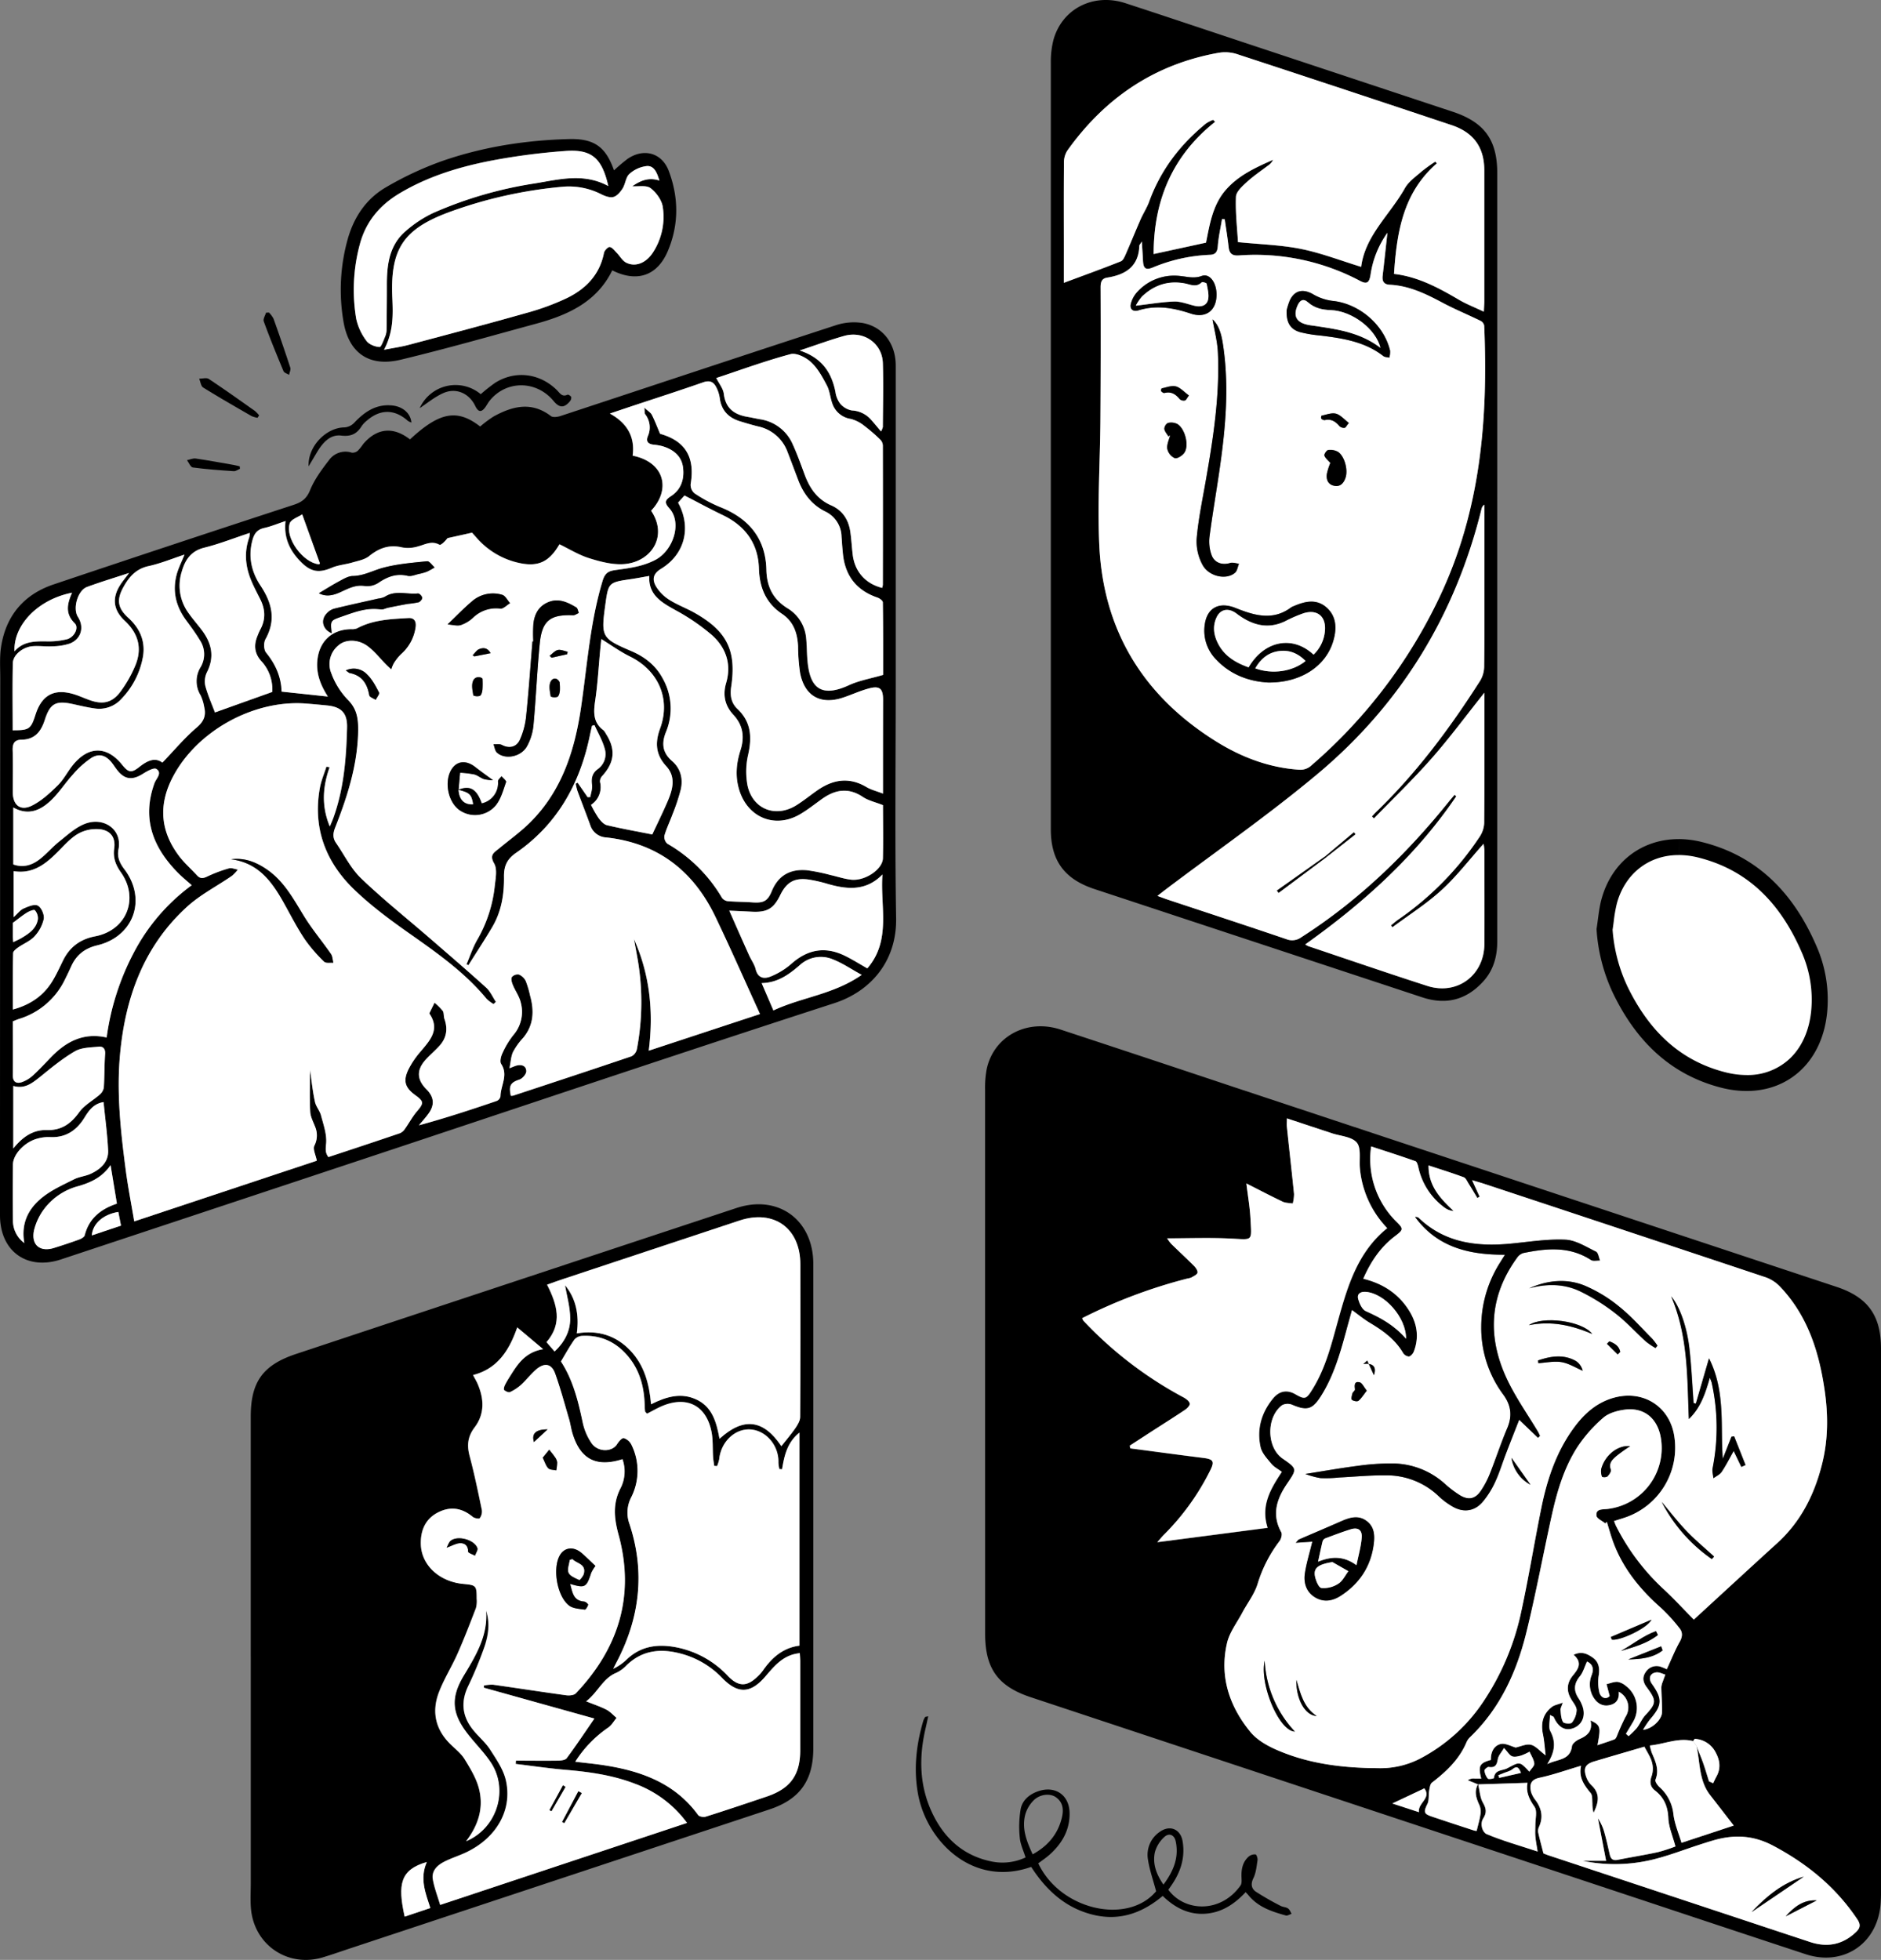 <?xml version="1.0" encoding="UTF-8"?> <svg xmlns="http://www.w3.org/2000/svg" viewBox="0 0 825.85 860.5"><rect x="0" y="0" width="825.85" height="860.5" fill="#808080" stroke="none"/><defs><style>.cls-1{fill:#fff;}</style></defs><title>38Ресурс 9</title><g id="Слой_2" data-name="Слой 2"><g id="Слой_1-2" data-name="Слой 1"><path d="M432.5,597.35q0-59.42,0-118.85a43.46,43.46,0,0,1,.75-9.31c3.18-14.3,17.74-22,32.45-17.14q38.25,12.6,76.44,25.36L806.35,565c13.74,4.56,19.5,12.59,19.5,27.07q0,119,0,238.07a63,63,0,0,1-.26,6.74C823.76,853.8,809,863.32,792.79,858q-34.86-11.5-69.7-23.1L452.52,745.15c-14.42-4.78-20-12.62-20-27.84Q432.51,657.33,432.5,597.35ZM743.35,764.43c-6.58-1.64-12.51,1.31-19,1.94a26.77,26.77,0,0,0,.84,3.16c1.62,3.8,3.39,7.48,1.64,11.84-.3.75.87,2.46,1.77,3.27a18.45,18.45,0,0,1,6.12,12c.56,4.28,2.34,8.41,3.54,12.45l22.93-7.57c-3.26-4.2-6.8-8.78-10.34-13.35-4.94-6.37-4.36-14.26-6-21.55.95,2.45,2,4.87,2.83,7.35.95,2.71,1.76,5.47,2.63,8.21l1.81.82c.49-1,.93-2.06,1.48-3,2-3.65,1.44-7.22-.45-10.64a10.88,10.88,0,0,0-9-5.83C743.95,763.44,743.63,764.09,743.35,764.43Zm-94.41,18.9c.66,2.75.77,5.82,2.11,8.17,1.45,2.53,1.73,4.38.16,6.8-1.73,2.67-.25,6.24,1.42,6.95,6.92,2.93,14.21,5,22.42,7.67-.41-2.82-.8-4.76-1-6.72-.13-1.62,0-3.27,0-4.9,0-2.72.94-6.18-.36-8-2.46-3.47-3.89-6.78-3.07-10.55l-21.83.69-4.4-1.79a4.46,4.46,0,0,1,3-.73c.94,0,1.88,0,2.9,0-1.43-5.56-.77-6.81,4.24-8.19-.11-3.28,1.22-6.28,4.33-7,2-.49,4.54,1,6.56,1.56,2.19-.46,4.63-1.68,6.68-1.21s3.79,2.62,6.47,4.64c-.42-3.44-.58-6.35-1.17-9.17-1-4.84-.06-9,3.9-12.08,1.07-.84,2.62-1.06,4.79-1.89-.6,1.88-1.06,2.59-1,3.24.2,1.81.25,3.82,1.14,5.29.42.69,3.38.88,3.86.26a9.55,9.55,0,0,0,2.08-5.45c0-1.55-1.34-3.15-2.25-4.63-2.32-3.76-2.17-7.3.68-10.71,2.28-2.74,4.24-5.52.25-9,3.48-1.71,6-.44,8.33,1.17,2.64,1.83,3.16,4.45,2.74,7.62a18.92,18.92,0,0,0,.29,7.89c.66,2.13,2.79,3.17,4.47,1.43l-1.38-5.23c1.61-.37,3.24-1.09,4.83-1a7.48,7.48,0,0,1,3.64,1.76,12.08,12.08,0,0,1,3,16.11c-1,1.64-2,3.27-2.94,4.91l1.15,1.05a35.71,35.71,0,0,0,3.63-3.58c1.35-1.76,2.19-4,3.68-5.56,4.92-5.31,5.09-6.36.61-12.39-1.6-2.16-2-4.31-.43-6.56a5.66,5.66,0,0,1,6.91-2.28,24.94,24.94,0,0,1,2.38,1c2-4.25,3.56-8.33,5.7-12.11,1.24-2.2,1.3-4.13-.09-5.85a74.16,74.16,0,0,0-8.28-9.08c-8.95-7.9-16.31-16.89-20.62-28.13-1.19-3.11-2-6.35-3.05-9.54l-.68.67c-1.35-1.12-3.72-2.12-3.86-3.37-.34-3,2.44-2.72,4.54-2.93A26.92,26.92,0,0,0,729,630.29c-1.76-8.06-7.62-12.5-15.84-11.34-3.22.45-6.9,1.49-9.25,3.54a62.3,62.3,0,0,0-11.3,12.78c-6,9.22-9,19.73-11.37,30.37-3.76,17.07-6.93,34.28-11.12,51.24-4.27,17.31-11.56,33.26-24.75,45.9a6.64,6.64,0,0,0-1.48,2.14c-3.2,7.51-8.85,12.87-15.16,17.73-.83.64-1,2.29-1.24,3.52-.35,2,0,4.19-.78,5.86-1.7,3.43-1.65,4.34,1.83,5.51q9.23,3.11,18.5,6.11a3.45,3.45,0,0,0,1.31.2c.63-2.69,1.28-4.85,1.61-7.05a7.42,7.42,0,0,0-.3-3.95C648.22,789.69,647,786.66,648.94,783.33ZM593.6,575.2c-.73,2.66-1.59,5.73-2.42,8.8-2.72,10-5.53,20-11.15,28.89-3.79,6-6.18,6.65-12.73,3.86a5.24,5.24,0,0,0-4.37.18c-7,5.24-6.87,18.5.14,23.4,6.46,4.51,6.48,4.53,2.08,11-4.54,6.68-6.93,13.54-2.61,21.37.5.91,0,2.91-.73,3.87a59.23,59.23,0,0,0-9.66,18.86c-1.4,4.5-4.51,8.47-6.77,12.71s-5.56,8.53-6.64,13.19c-3.4,14.63,1,27.78,10.27,39.1,2.79,3.39,7.14,5.91,11.26,7.73,14.18,6.25,29.3,8.06,44.66,8.15A38.07,38.07,0,0,0,623.7,772a75.42,75.42,0,0,0,27.53-24.85,112.93,112.93,0,0,0,16.33-38c3.48-15.72,6-31.64,9.23-47.42,2.54-12.44,6.56-24.37,14.16-34.78,4.12-5.65,9.08-10.33,15.82-12.71,13.68-4.83,26.48,2.74,28.39,16.77a32.39,32.39,0,0,1-22.08,35.43c-1.39.46-2.8.89-4.44,1.41.35.88.57,1.56.89,2.2a98,98,0,0,0,21.15,27.93c4.61,4.26,8.87,8.91,13,13.13,11.83-10.86,24.19-22.27,36.63-33.59,10.36-9.42,16.31-21.29,19.67-34.67,2.69-10.71,2.72-21.52,1.15-32.37-2.44-16.85-7.4-32.68-19.43-45.39a16.41,16.41,0,0,0-6.37-4.24q-61.81-20.67-123.71-41.08c-1.48-.49-3-.9-5.3-1.6l3.32,7.25-1,.57c-1.29-2.13-2.55-4.27-3.88-6.37-.62-1-1.19-2.39-2.11-2.73-5-1.85-10.09-3.43-15.43-5.19-.13,9,5.16,14.56,11,20a7.24,7.24,0,0,1-3.79-1.35,29.67,29.67,0,0,1-11.67-17.75c-.23-1-.62-2.52-1.31-2.76-6.4-2.28-12.89-4.34-19.43-6.48a38.57,38.57,0,0,0,10.75,32.73c3.53,3.48,3.51,3.74-.42,6.73-6.39,4.87-10.62,11.27-13.83,18.61,8.72,2.17,15.35,6.56,19.95,13.73,3.64,5.68,4.7,11.79,2.25,18.23-.35.92-1.34,2.08-2.17,2.2A3.38,3.38,0,0,1,616,594c-3.48-5.94-8.81-9.74-14.55-13.18C598.73,579.17,596.28,577.14,593.6,575.2Zm-118.46,3.54a4.6,4.6,0,0,0,.53,1.14,170.77,170.77,0,0,0,44.12,33.77c1.09.58,2.39,1.59,2.64,2.62.17.73-1.1,2.11-2,2.74-5,3.34-10.06,6.53-15.1,9.78l-9.25,6,.21,1.18c10.72,1.41,21.44,2.87,32.17,4.21,4.22.53,4.9,1.49,3.07,5.23a107.29,107.29,0,0,1-20.71,28.76c-.74.74-1.4,1.55-2.67,3l48.45-6.31c-3.16-9.8,1.35-17.19,6.24-24.57-1.67-1.24-3.44-2.12-4.58-3.52-1.86-2.26-4.16-4.66-4.76-7.34-1.75-7.87.36-15.14,5.46-21.36,2.7-3.29,6.06-4,9.73-1.91,4.38,2.47,4.86,2.32,7.8-2.49,5.62-9.2,8.12-19.55,11-29.77,4.19-15.1,8.56-30.11,21.61-40.61a43.48,43.48,0,0,1-12-26.38c-.36-3.82.67-8.78-1.35-11.18-2.2-2.61-7.21-2.86-11-4.11L565,491c0,1.59-.1,2.7,0,3.79,1,9.81,2.16,19.62,3.14,29.44a17.6,17.6,0,0,1-.57,4.15c-1.49-.25-3.12-.19-4.43-.81-5.25-2.49-10.41-5.2-15.93-8,.66,5.5,1.53,10.41,1.79,15.35.54,10.37,1.26,9.32-8.79,8.84-9.14-.43-18.31-.09-27.78-.09a19.46,19.46,0,0,0,1.81,2.45c3.3,3.23,6.7,6.35,9.95,9.62.8.8,1.74,2.13,1.57,3s-1.64,1.49-2.63,2.09a6.67,6.67,0,0,1-1.8.49A225.39,225.39,0,0,0,475.13,578.74Zm202.5,235c.23.09,1.24.54,2.29.89l73.22,24.25q20.79,6.89,41.59,13.78c7.53,2.48,14.25,1.21,20.09-4.33,1.91-1.81,2.2-3.29.59-5.7-9.41-14-21.87-24.25-36.79-32.19-8.83-4.7-17.2-5.06-26.27-2.44-2.4.69-4.77,1.46-7.14,2.24-5.81,1.9-11.54,4.09-17.44,5.67A70.16,70.16,0,0,1,694.91,817h10.25l-3.59-18.64a21.78,21.78,0,0,1,2.91,6.53c.87,3.12,1.56,6.29,2.29,9.45.44,1.9,1.43,2.66,3.48,2.25,5.87-1.18,11.79-2.11,17.63-3.38a72.4,72.4,0,0,0,7.72-2.5c-1.22-4.62-3-8.53-3.13-12.51-.22-5.08-1.93-8.91-5.8-12-2.32-1.83-2.46-3.87-1.44-6.63a10.46,10.46,0,0,0,0-6c-.62-2.22-2-4.23-3.26-6.66-7.39,2.17-14.68,4.28-22,6.45-3.94,1.18-4.92,2.95-3.56,6.81a9.66,9.66,0,0,0,2.38,3.75c4,3.74,2.93,7.79.86,12a14.7,14.7,0,0,1-.52-4.09c-.13-1.55.09-3.52-.76-4.55-2.83-3.44-5.36-6.86-4.2-12-6.58,1.94-12.36,4-18.31,5.28-4,.86-4.34,3.18-3.67,6.21a11.47,11.47,0,0,0,2.13,3.84c2.59,3.63,3.27,7.41,1.34,11.57a4.12,4.12,0,0,0-.31,2.44C676,807.42,676.75,810.23,677.64,813.71Zm20.69-58.36c4.41,2.1,4.57,2.77,3,10.89,2.63-.89,5.07-1.66,7.47-2.57.46-.17.81-.83,1-1.34a91.9,91.9,0,0,1,3.84-8.55,7.68,7.68,0,0,0-3-11c.33,3.13-1,5.22-4,5.88s-5.37-.77-7-3.27a10.93,10.93,0,0,1-.82-10.05c1-2.77.31-4.7-2.08-5.83-1.09,2.33-1.71,4.74-3.14,6.47-2.75,3.33-2.81,6.44-.46,9.87a14.72,14.72,0,0,1,1.36,2.66c1.81,4.35.43,8.42-3.39,10.11s-6.91-.07-9-4.74c-.07-.16-.38-.22-1.64-.9,0,2.75-.76,5.36.15,7.09,2.57,4.88,2,9.26-1.37,14.47,4.68-2.29,10.06-1.57,10.87-7.85.16-1.21,2-2.58,3.4-3.18C697,762,699.29,759.94,698.33,755.35Zm-81-167.57c.08-9.39-9.41-20-17.67-20.61-2.28-.18-4,.87-3.34,3.19.55,2,1.73,4.57,3.35,5.29C606.1,578.53,612.14,581.83,617.33,587.79Zm43,179.67c-1.14,2-2.43,3.28-2.69,4.78-.43,2.49-1.05,4-4,3.54-.56-.09-1.92,1.09-1.87,1.56a6.7,6.7,0,0,0,1.47,3.54c.38.42,2.65,0,2.67-.24.39-3.79,3.67-3.13,5.92-4.32,5.45-2.88,5.31-3.13,9.63,1.52.85-1.32,2.28-2.53,2.17-3.59-.18-1.78-1.34-3.47-2.08-5.19a23.6,23.6,0,0,1-3.63,1.68c-1.29.36-2.86.78-4,.36S662,769.26,660.34,767.46Zm61-8c3.93-.28,8.29-4.49,8.35-7.7.08-3.68-.25-7.36-.3-11a7.77,7.77,0,0,1,.62-2.4c.35-1,.75-2.08,1.14-3.12-1.28-.34-2.59-1.06-3.83-1-2.9.26-3.77,2.63-2.06,5.05,4.74,6.7,4.55,9.46-.91,15.69A45.8,45.8,0,0,0,721.37,759.45Zm-96,25.73-14.06,6.63L623,795.64C622.38,791.55,628.62,789.56,625.36,785.18Zm42.44-6.79c-1-2.43-1.73-3.27-3.7-1.65-1.08.9-2.66,1.21-4,1.77-.74.31-1.49.59-2.23.88l.37,1.17Z"></path><path d="M110.09,727.27q0-52.67,0-105.34c0-15.22,5.33-22.63,19.89-27.47q53.32-17.72,106.66-35.38Q280,544.71,323.4,530.36c18.31-6,33.68,5.21,33.68,24.61q0,106.28,0,212.56c0,14.18-5.92,22.48-19.27,26.9L154.34,855.23c-4.15,1.37-8.27,2.83-12.45,4.1-15.44,4.72-30.39-5.37-31.72-21.49-.31-3.72-.07-7.49-.07-11.23q0-49.67,0-99.34Zm117-144.48c-3.58,10.29-8.79,18.2-19.45,20.89.85,1.65,1.56,2.82,2.09,4.06,2.79,6.52,3,13.09-1.38,18.87-3.05,4-3.48,7.86-2.23,12.57,2.08,7.84,3.73,15.8,5.38,23.75a5,5,0,0,1-.93,3.62c-.3.39-2.37,0-3.12-.63-4.75-4-9.93-4.67-15.33-1.86s-7.53,7.82-7.42,13.73c.17,9.25,8,16.56,18.67,17.6,5.66.55,5.83.73,5.85,6.52a11.65,11.65,0,0,1-.32,4.09c-2.58,6.72-5.16,13.44-8.07,20-2.52,5.7-5.89,11-8.13,16.82-3.39,8.76-1.57,16.68,5.36,23.28,2.08,2,4.43,3.87,5.89,6.26,2.44,4,5,8.14,6.19,12.58,2.29,8.39,0,16.2-5.58,23.43,13.72-5.8,18.86-22.81,10.73-34.81-2.93-4.32-6.69-8.08-9.92-12.21-7.14-9.12-7.67-16-1.75-25.84,5.31-8.78,10.58-17.51,9.73-28.43,1.77,5.4,1,10.73-.66,15.78a170.54,170.54,0,0,1-7.29,17.61c-3.29,7-2.41,13.34,2.41,19.2,2.38,2.89,5.35,5.37,7.35,8.49,2.71,4.24,5.8,8.68,6.88,13.45,3,13-4.11,25.24-17.28,31.56-3.15,1.51-6.53,2.54-9.64,4.11s-5.83,4-5.13,7.9c.66,3.7,2.06,7.26,3.2,11.13l108.39-36a49.51,49.51,0,0,0-22.77-17.16c-9.88-3.85-20.25-5.26-30.75-6.16-7.26-.62-14.48-1.7-21.71-2.57l.09-1.45c6.22,0,12.43.06,18.65,0,1.25,0,3-.24,3.64-1.06,4-5.45,7.79-11.09,12.17-17.42L212.38,741l0-.94a17,17,0,0,1,4-.39c10.74,1.51,21.45,3.19,32.2,4.66,1.36.19,3.38,0,4.2-.88,18.79-19.79,26-42.93,18.73-69.59-2-7.27-2.64-13.72.93-20.56a16.11,16.11,0,0,0,.79-12.63c-11.58,3.71-18.58,0-22-11.49-.6-2-.87-4.16-1.47-6.19-2-6.69-3.77-13.44-6.13-20-1.54-4.28-4.68-4.82-8.3-1.71-2.36,2-4.26,4.57-6.56,6.68a19.86,19.86,0,0,1-4.91,3.25c-.62.29-1.94-.31-2.58-.9-.32-.29,0-1.56.35-2.23.78-1.55,1.72-3,2.65-4.49,3.16-5,6.43-9.89,14.11-11.23Zm116.27,62.29-1.16-.16a15.33,15.33,0,0,1-.42-2.82c.24-7.47-5.26-14.06-12.2-14.55s-13,5.41-13.79,13a16,16,0,0,1-.95,3.08l-1.25-.1c-.18-1.34-.43-2.67-.51-4-.23-3.6,0-7.29-.65-10.8-2.24-11.68-10.83-16.1-21.79-11.43-2.25,1-4.38,2.22-6.55,3.32-.41-.5-.81-.76-.85-1.08a28.51,28.51,0,0,1-.19-3C282.82,609,281,602,276.21,596c-5.24-6.56-12.1-9.93-20.58-9.5a4.89,4.89,0,0,0-3.39,1.61c-2.12,3-3.9,6.27-5.93,9.63,5.24,8,7.57,17.27,9.55,26.74a25.39,25.39,0,0,0,3.92,9.17c2.82,4,9,3.9,11.19.38.7-1.13,2.18-2.82,2.94-2.65a5.71,5.71,0,0,1,3.35,2.91,25.78,25.78,0,0,1-.12,23.14,14.51,14.51,0,0,0-.78,11.54c7,21.08,4.61,41.36-5.66,60.87-.49.93-1,1.88-1.43,2.82a21.84,21.84,0,0,0,5.89-4.06c5.84-5.57,12.77-6.84,20.49-5.6a42,42,0,0,1,24,12.85c4.67,4.82,8.39,4.76,13.14.07A17.86,17.86,0,0,0,335,733.4c4-5.77,9-10,16-10.88V629C345.62,633.28,344.34,639.11,343.36,645.09Zm-.3-10.16c2.08-2.65,4.2-5.09,6-7.75,1-1.51,2.19-3.36,2.2-5.06.15-22.36.13-44.71.08-67.07,0-15.87-11.63-24.16-26.72-19.17q-38.74,12.83-77.47,25.69c-2.3.76-4.57,1.62-7,2.46,4.4,8.68,6.9,17-.25,25.23l3.55,4.1c4.31-4,6.82-8.9,6.85-14.3,0-5.13-1.52-10.26-2.27-14.77,4.67,5.57,6.33,12.8,5.17,21.13,9.24-1.58,17.05.85,23.39,7.42s8.44,14.72,9.21,23.69c6.82-3.39,13.38-5.26,20.2-1.94s8.58,10.12,9.86,17.1C326.49,622.06,335.16,623.21,343.06,634.93ZM252.57,773.48c4.84.58,9,1,13.2,1.62,16.1,2.55,30.71,7.91,40.79,21.81.51.7,2.39,1,3.38.65,8.92-2.83,17.8-5.81,26.67-8.79,10.38-3.48,14.73-9.46,14.75-20.32q0-19.49,0-39c0-1.18-.12-2.37-.19-3.69-.87.15-1.35.22-1.83.32-5.94,1.24-9.52,5.55-13.21,9.87-6.58,7.72-12.17,7.85-19.1.69A38.62,38.62,0,0,0,298.84,726c-8.76-2.32-16.82-1.53-23.69,5.08a15.25,15.25,0,0,1-4.5,3.32c-6,2.46-8.19,8.67-13.31,12.56,3.42,1.38,6.29,2.31,8.93,3.68,1.65.86,3,2.37,4.42,3.59-1.2,1.43-2.16,3.2-3.64,4.24A51.39,51.39,0,0,0,252.57,773.48Zm-65.17,44c-11.64,3.36-12.89,9.71-9.73,24l11.27-3.79C186.81,831.13,184.19,824.77,187.4,817.53Z"></path><path d="M180,192.92c13-12.07,20.73-13.5,30.82-5.66a50.86,50.86,0,0,1,5.86-4.38c8.31-4.59,16.69-6.72,25.21-.19.86.66,2.81.39,4.07,0,40.32-13.29,80.6-26.72,121-39.89a25.21,25.21,0,0,1,11.71-1c9,1.59,14.59,9.12,14.6,18.65q0,69.55,0,139.1c0,34.49-.42,69,.17,103.48.33,19.39-11.55,32.35-27.14,37.41-67,21.71-133.73,44.19-200.57,66.39q-69.51,23.08-139,46.13C11.81,557.88,0,549.36,0,533.57Q0,415.66.11,297.75c0-4.62-.33-9.32.38-13.84,2.15-13.69,10.09-23,23.16-27.36Q76.2,238.88,128.9,221.66c3.52-1.16,5.69-2.65,7.22-6.41,1.93-4.75,5.14-9.09,8.32-13.21a8.91,8.91,0,0,1,10.05-3.29,3.61,3.61,0,0,0,2.7-.94,23.91,23.91,0,0,0,2.32-2.92C165.53,187.9,172.65,187.19,180,192.92Zm105.86,31.32c7.54,11.15.18,22.48-11.76,23.39-5,.38-10.36-1-15.28-2.56-4.57-1.41-8.76-4-13.1-6.13-4.68,8.07-9.77,10.22-18.86,7.93A34.45,34.45,0,0,1,209.27,236l-1.93-2.17-10.75,2.39c-1,1.29-2.92,3.26-3.57,2.9-3.45-1.87-6.24-.1-9.34.72a14.84,14.84,0,0,1-6.93.48c-5.67-1.37-10.15.19-14.56,3.77-2,1.59-4.88,2.09-7.44,2.84-2.95.87-6.13,1.08-8.92,2.27-5.51,2.34-9,2-13.29-2.19-5-4.9-8-10.68-7.09-18.29-3.51,1.17-6.41,2.38-9.43,3.06s-4.32,2.57-5.07,5.3c-2,7.26-.44,14,3.56,20,5,7.57,6.89,15.06,2.14,23.52-.84,1.49-.76,4.6.26,5.84,4.22,5.13,6.67,10.78,6.83,17.16L144,305.82c-3-4.66-5.16-9.75-4.64-15.65.76-8.61,6.41-13.88,15-13.93a5.52,5.52,0,0,0,2.48-.38c7.06-3.79,14.82-4.05,22.53-4.51,2.57-.15,3.5,1.49,3.18,3.94a19.17,19.17,0,0,1-6.43,11.94,21.59,21.59,0,0,0-3.17,4,13.94,13.94,0,0,0-1.09,2.71c-.77-.73-1.56-1.45-2.31-2.2-2.71-2.73-5.11-5.87-8.17-8.11-4.16-3-9.57-3-12.62-.37a10.58,10.58,0,0,0-3.27,12.26,33.25,33.25,0,0,0,7.17,11.6c4,3.88,4.69,8,4.65,13.11-.12,15.18-4.63,29.28-10.11,43.16-1,2.46-1.1,4.53.37,6.67,3.6,5.24,6.47,11.23,11,15.54,9.61,9.23,20.08,17.57,30.17,26.31,8.3,7.19,16.63,14.33,24.76,21.7,1.81,1.64,2.86,4.13,4.26,6.23l-1,1a16,16,0,0,1-3.06-2.29c-9.26-11.23-20.91-19.56-32.7-27.86-8.86-6.24-17.74-12.69-25.51-20.19-12.47-12-18.2-27-15-44.59.58-3.17,1.9-6.21,2.88-9.3l1.4.26c-3,8.5-3.68,16.95.09,26,.67-1.62,1.16-2.7,1.56-3.81,4.59-12.76,5.64-26.08,6-39.48.16-6.44-2.42-9.22-8.79-9.85-3.11-.31-6.22-.6-9.33-.84-22.89-1.74-47.74,12-58.3,32.11q-9.78,18.58,2.89,35.06c2.27,3,5.14,5.43,7.65,8.21,1.44,1.6,2.73,1.42,4.57.53a60.25,60.25,0,0,1,9.43-3.53c1.17-.34,2.62.33,3.94.54a17.54,17.54,0,0,1-2.59,2.74c-6.57,4.52-13.84,8.23-19.68,13.54C63.09,415.42,55,438,52.69,463.07c-1.55,17.06.34,34,2.54,50.82,1,7.36,2.41,14.66,3.7,22.37l80.15-26.61c-.5-2.55-1.8-5-1.1-6.55a9.78,9.78,0,0,0,.59-7.71c-.84-2.39-2.23-4.74-2.38-7.17-.35-6-.11-11.95-.11-18.39.74,4.92,1.24,9.48,2.19,14,.44,2.07,2.1,3.87,2.65,5.94,1.07,4.05,2.59,8.28,2.25,12.29-.2,2.38-.45,4,1,6,10.56-3.51,21-6.94,31.39-10.47a4.83,4.83,0,0,0,2.12-1.78c1.84-2.59,3.34-5.46,5.4-7.86,3-3.5,3.06-4.28-.68-7-4.54-3.29-5.55-6.2-3.14-11.28a38.55,38.55,0,0,1,5.43-8c4.1-4.88,8.53-9.54,3.92-16.44-.07-.1-.14-.27-.1-.35.74-1.54,1.5-3.06,2.25-4.59a24.59,24.59,0,0,1,3.6,3.58c.62.92.34,2.39.74,3.51,1.57,4.4,1,8.39-2.19,11.85-1.93,2.13-4.15,4-6.07,6.11-4,4.46-3.87,8.67.32,12.92,3.51,3.55,3.77,7,.75,11-1.26,1.68-2.68,3.24-4,4.85,11.74-3.19,23-6.89,34.2-10.71a2.84,2.84,0,0,0,1.61-2c0-4.71,3.54-9.29.3-14.21-.68-1-.13-3.3.53-4.68a37.07,37.07,0,0,1,4.81-8,15.53,15.53,0,0,0,3.23-14.4c-.64-2.66-2.39-5-3.45-7.6-.44-1.08-.9-2.63-.44-3.46a3.38,3.38,0,0,1,3.12-1.13,6,6,0,0,1,3,2.87,41.41,41.41,0,0,1,1.88,6.32c1.88,6.73,1.66,13.07-3.13,18.72a29.13,29.13,0,0,0-4.34,6.08c-.91,1.92-1,4.24-1.57,7.15,1.76-.68,2.31-.93,2.89-1.11,2.27-.67,4.4-.08,4.5,2.33.05,1.25-1.7,3.31-3,3.75-3.88,1.29-4.84,2.63-3.79,7.13a4.59,4.59,0,0,0,1.1-.09c17.31-5.73,34.63-11.43,51.89-17.3a4.69,4.69,0,0,0,2.35-3.18,110.57,110.57,0,0,0,.44-38.77c-.54-3.18-1.15-6.34-1.73-9.51,6.95,15.55,8.7,31.8,6.49,49l48.84-16.08c-6.68-14.62-12.91-28.78-19.59-42.72-9.68-20.18-25.38-32.36-48-34.82a7.72,7.72,0,0,1-6.94-5.42c-1.85-5-3.8-10-5.66-15.08a24.91,24.91,0,0,1-.73-3.1l.85-.44L258,350l1.19,0c.28-1.78,1-3.62.75-5.33-.41-2.9.08-5.14,2.51-6.92a8.09,8.09,0,0,0,3.06-9c-1-3.58-2.95-6.89-4.49-10.32l-1.1.33c-.34,1.53-.69,3.05-1,4.58-4.43,21.12-14.43,38.84-32.41,51.25-4.15,2.86-5.28,6.07-5.22,10.5.1,7.74-1.17,15.23-5.14,22-3.33,5.67-7,11.16-10.46,16.73l-.86-.35c1.54-3.59,2.75-7.38,4.69-10.73A59.77,59.77,0,0,0,217.23,389c.36-3.3,1.18-7.34-.27-9.86-2.2-3.82,0-4.82,2.09-6.54,4.71-3.9,9.75-7.48,14-11.79,13.77-13.85,19.32-31.45,22.06-50.22s4-37.5,9.51-55.71c1.17-3.84,3.2-4.24,6-4.63,5.86-.81,11.56-1.53,17.06-4.38,8-4.14,11.88-16.38,6.2-22.65-2.31-2.55-1.9-3.65.75-5.38,4.52-2.95,5.91-7.72,5.24-12.69s-4.44-7.9-9.23-9.27a23.44,23.44,0,0,0-3.68-.61c-2.37-.28-3.46-1.37-2.49-3.79a9.45,9.45,0,0,0-1.19-9.57c-.32-.45-.18-1.22-.38-2.91,1.62,1.51,2.8,2.17,3.3,3.17,1.32,2.61,2.36,5.37,3.61,8.32,11.1,3.15,15.43,10.26,13.41,22.11a4.85,4.85,0,0,0,1.68,4,64.44,64.44,0,0,0,11.14,6c12.7,5,20.14,13.83,20.44,27.62.16,7.49,2.91,12.87,9.19,16.82a16.92,16.92,0,0,1,8.18,12.85c.36,3.22.31,6.49.58,9.72.81,9.94,4,17.84,18.23,11.27,4.49-2.08,9.56-2.92,15-4.52,0-9.89,0-20.87-.11-31.84,0-.74-1.44-1.79-2.41-2.12-9.13-3.13-14.08-9.53-15.1-19-.28-2.61-.46-5.23-.64-7.84a12.47,12.47,0,0,0-7.27-11c-5.76-2.9-9.42-7.67-11.69-13.6-1.56-4.08-3.07-8.18-4.66-12.26a17.62,17.62,0,0,0-12.92-11.41c-2.67-.65-5.3-1.44-7.93-2.24-5.14-1.57-8.29-4.83-9-10.35a14.78,14.78,0,0,0-1.5-4.58c-1.19-2.44-2.89-3.22-5.78-2.21-10.13,3.56-20.36,6.83-30.56,10.22-3.25,1.08-6.49,2.18-10.38,3.48,7.77,4.29,11.08,10.38,10,18.49C291.71,202.84,294.74,214.85,285.87,224.23ZM387.67,353.5c-3.41-1.34-6.47-2-8.88-3.61-6.4-4.27-12.22-3.2-18,1-3.15,2.26-6.2,4.69-9.53,6.64-10.88,6.37-22.79,1.61-26.62-10.43-1.9-6-1.38-11.91.48-17.7s1.1-11-3.17-15.6c-3.71-4-4.66-8.67-3.13-13.92,2.44-8.35-.12-15.58-6.29-21.06a90.58,90.58,0,0,0-16-10.92c-6.11-3.42-11.92-6.63-11.45-15-3,.52-5.42,1-7.88,1.36-10.07,1.5-10.07,1.49-11.45,11.46-1.92,13.92-1.59,14.6,11.44,20.16,6,2.54,10.75,6.32,13.82,12.08a26.79,26.79,0,0,1,1.45,23.51c-2,5-1.53,9.06,2.73,12.74,3.7,3.2,4.83,7.66,3.82,12.31a85.72,85.72,0,0,1-3.64,11c-1.15,3.16-2.65,6.2-3.58,9.42a4,4,0,0,0,1.27,3.51,66.19,66.19,0,0,1,24,23.77,3.68,3.68,0,0,0,2.52,1.47c3.59.3,7.21.28,10.81.53,4.83.33,6.69-.45,8.52-4.92,2.89-7,8.22-9.83,15.45-9.19a82.18,82.18,0,0,1,10.24,2.08c3,.67,6,1.7,9.11,2.06,6.07.7,13.84-4.5,14-9.4C387.83,368.94,387.67,361.08,387.67,353.5Zm0-5.07c0-14.57,0-27.93,0-41.28,0-4.88-1.57-6.2-6.41-4.83-3.83,1.08-7.48,2.79-11.27,4-9.83,3.25-16.89-.81-18.77-11a82.25,82.25,0,0,1-.87-11.55c-.23-5.8-2-10.87-7-14.22-7.18-4.83-9.93-11.55-10.19-20.07-.33-10.78-5.93-18.49-15.68-23.23-5.63-2.73-11.14-5.7-17-8.7l-2.8,3.13c5.93,10.79,3,22.67-7.51,29.07-3.72,2.25-3.79,4.87-2.21,7.67a17.87,17.87,0,0,0,5.87,5.92c3.56,2.27,7.62,3.74,11.3,5.83,14.06,8,18.26,16.54,15.85,32.41-.57,3.77,0,7.09,2.74,9.65,6,5.69,6.43,12.34,4.75,20a32.94,32.94,0,0,0-.31,13.62c2.25,10.46,12.37,14.36,21.44,8.7,3.17-2,6.09-4.36,9.15-6.51,6.94-4.86,14.08-6,21.71-1.44C382.44,346.76,384.74,347.29,387.67,348.43ZM84.16,388.66c-2.26-2-4.3-3.69-6.13-5.56-10.9-11.1-15.83-23.74-10.17-39.2.73-2,3.56-4.45.79-6.2-1.12-.71-4.18,1.05-6,2.21-4.64,2.9-8,2.46-11.34-1.92-.75-1-1.4-2.07-2.18-3-2.51-3.15-5.44-4.26-8.88-2.19A39.45,39.45,0,0,0,32,340.12c-3.36,3.66-6.06,8-9.64,11.37-4.54,4.33-9.92,6.83-16.53,3.09v25c4.35,1.58,8.14.35,11.4-2.13s5.74-5.55,8.86-8c3.58-2.84,7.13-6.16,11.27-7.73,8.29-3.13,16.41,2.58,14.65,11.27-.67,3.32.53,6,2.54,8.64,10,13.15,4.25,29.63-11.88,33.49-5.49,1.31-9.16,4.21-11.41,9.22-.87,1.93-1.8,3.85-2.74,5.74A33,33,0,0,1,8.39,447.38c-.91.29-1.79.69-2.74,1.06,0,8.06.05,15.93,0,23.79,0,2.88,1.63,3.65,3.83,2.95a14.24,14.24,0,0,0,5-3c2.78-2.51,5.32-5.27,7.93-8,6.61-6.83,14.22-10.93,24.42-8.64a111.54,111.54,0,0,1,11.78-37A86.25,86.25,0,0,1,84.16,388.66ZM81,243.51c-5.4,1.76-10.48,3.88-15.77,5-5.48,1.19-8.52,4.65-11,9.13-3.14,5.63-2.65,9.27,2.11,13.59,5,4.52,7.51,10.06,6.48,16.72a35.51,35.51,0,0,1-9.43,18.81A13.09,13.09,0,0,1,41.51,311c-3.2-.45-6.37-1.22-9.53-1.91-7.41-1.63-9.95-.31-12.28,6.94-1.65,5.12-4.38,8.64-10.23,8.71-3,0-4,1.65-3.88,4.62.19,6.11.06,12.24.06,18.36,0,5.79,3.36,8.52,8.54,5.89,4.2-2.13,7.88-5.55,11.28-8.91,2.63-2.59,4.32-6.11,6.69-9,6.83-8.29,14.81-8.23,21.46,0,2.75,3.41,4.1,3.74,7.46,1.09s6.86-4.55,10.25-2c5.23-5.44,9.8-10.94,15.17-15.5,3.21-2.73,4.07-5.35,3.16-9a19.46,19.46,0,0,0-1.54-5,11.77,11.77,0,0,1,0-12.44,11.09,11.09,0,0,0-.31-11.76c-1.85-3.09-4-6-6.16-8.92-4.39-6-6-12.62-4.09-19.83C78.31,249.45,79.75,246.7,81,243.51Zm306.29,14.61a6.78,6.78,0,0,0,.33-1.32q0-30.54,0-61.08a3.85,3.85,0,0,0-1-2.51,70.25,70.25,0,0,0-7-6.09,16.18,16.18,0,0,0-6-3.13,10.11,10.11,0,0,1-8.07-6.46c-1-2.65-1.18-5.72-2.48-8.21-1.91-3.67-4-7.53-7-10.28-2.25-2.09-6.41-4.18-9-3.5-11.06,3-21.84,6.93-32.57,10.48,1.24,2.5,3,4.62,3.3,6.92.78,6.54,4.76,9.21,10.64,10.16,1.72.28,3.43.67,5.15,1a18.58,18.58,0,0,1,14.52,11.15c2,4.31,3.55,8.79,5.2,13.23,2.21,6,5.54,10.8,11.64,13.45,5.13,2.23,7.74,6.53,8.45,12,.42,3.22.59,6.47,1,9.69C375.27,250.94,379.93,256.24,387.31,258.12ZM5.66,443.23c7.88-2.16,13.6-6.19,17.49-12.67,1.66-2.77,3-5.74,4.44-8.65,2.92-6,7.49-9.53,14.24-10.83C55.67,408.41,61.2,394.4,53.07,383c-2.29-3.23-3.49-6.39-2.92-10.43.65-4.59-1.35-7.74-5.94-8.42A16.39,16.39,0,0,0,35,365.68c-3,1.52-5.56,4.18-8,6.66C21.19,378.34,15.27,384,6,382.48v20.18c1.87-1.67,3-3.17,4.41-3.79,2-.85,4.82-2,6.27-1.25s2.91,4,2.57,5.87a16.5,16.5,0,0,1-4.11,7.66c-1.87,2-4.74,3.13-7.08,4.78-.92.65-2.24,1.65-2.25,2.51C5.58,426.51,5.66,434.58,5.66,443.23Zm280.73-76.87c2.12-4.55,4.54-9.45,6.7-14.47,2.23-5.21,3.79-10.73-.59-15.49-4.69-5.1-5-10.34-2.68-16.58,4.75-13-.79-25.44-13.24-31.57-4.37-2.15-8.37-5.07-12.58-7.66-.12,1.15-.33,3.08-.51,5-.7,7.34-1.1,14.72-2.17,22-.74,5-1,9.57,3.58,13a5.52,5.52,0,0,1,1.08,1.52c4.4,6.85,3.88,12.54-1.57,18.57a3.54,3.54,0,0,0-1,2.58,9.28,9.28,0,0,1-3.93,10.12,49.51,49.51,0,0,0,3.26,5.72c1,1.3,2.32,2.86,3.76,3.21C273.13,363.87,279.85,365.07,286.38,366.37Zm33.81,33.45c3.16,7.13,5.91,13.39,8.7,19.63.91,2,2.33,3.93,2.86,6.06,1,4.17,3.89,4.38,6.82,3.13a32.09,32.09,0,0,0,8.76-5.39c7.11-6.38,14.83-7.85,23.45-3.69,3.34,1.61,6.49,3.62,10,5.61,10.68-12.37,5.56-27.2,6.65-41.23-7.14,7.34-15.35,6.63-23.89,4.19a63.37,63.37,0,0,0-8.37-1.94c-6.33-.91-9.83,1.08-12.62,6.8-2.92,6-5.76,7.65-12.47,7.3C327,400.13,323.93,400,320.19,399.82Zm-200.66-96a18.21,18.21,0,0,0-4.88-13.6c-2.93-3.28-3.31-6.85-1.74-10.78a29,29,0,0,1,1.35-3.09c2.41-4.45,2.17-8.85-.06-13.28-1.4-2.79-2.88-5.55-4.05-8.44-2.49-6.09-3-12.32-.77-18.65a11.11,11.11,0,0,0,.27-2c-6.92,2.29-13.33,4.84-20,6.48-5.86,1.46-8.42,5.39-9.89,10.53a20.38,20.38,0,0,0,3,18.2c1.81,2.54,3.88,4.9,5.76,7.39,4.32,5.72,5.77,11.73,2.32,18.53a9.2,9.2,0,0,0-.74,6c1.11,4.16,2.9,8.14,4.23,11.68Zm-114,16.83c7.26,0,8-.49,10-6.81,2.8-8.83,8.42-11.75,17.29-8.9,2.25.72,4.41,1.73,6.65,2.51,5.65,2,9.68,1.13,13.29-3.64a54.27,54.27,0,0,0,6.48-11.3c3.29-7.67,1.6-14.24-4.56-20-5-4.65-5.64-9.93-1.91-15.72,1-1.59,2.25-3.06,3.86-5.21-6.68,2.2-12.64,4-18.46,6.14-4.1,1.53-6.33,9.49-4,13.15,2.89,4.48,1.47,9.72-3.54,11.69A25.32,25.32,0,0,1,23,283.77c-2.85.17-5.75-.25-8.6-.05-4.29.29-8.68,3.76-8.77,7.42C5.41,301,5.57,310.8,5.57,320.62ZM45.48,483.88c-4.5.68-6.57,3.88-8.53,7-3.56,5.65-8.34,8.74-15.2,8.35a17.67,17.67,0,0,0-5.18.63c-5.61,1.4-10.86,6.87-10.91,11.48-.09,8.11-.11,16.22,0,24.33a12.2,12.2,0,0,0,5,10.09c-1.61-8.77,1.88-15.27,8-20.12,4.11-3.27,9.09-5.48,13.83-7.87,2.31-1.16,5.09-1.36,7.43-2.47,4.24-2,7.74-5.12,7.53-10.18C47.16,498.16,46.2,491.23,45.48,483.88Zm-39.65-7.1v27.43c4.08-5.14,8.72-8.27,14.67-8.09,6.47.19,10.59-2.73,14.26-7.83,2.27-3.16,6.11-5.17,9.12-7.84a5.11,5.11,0,0,0,1.71-3.06c.31-4.85.21-9.73.56-14.57.17-2.35-.81-3.52-2.81-3.31-3.53.37-7.51.35-10.41,2-5.44,3.15-10.36,7.26-15.29,11.22C14.15,475.55,10.81,478.26,5.84,476.78Zm345.28-322.9c9.75,3.21,14,9.65,15.7,18.22a11,11,0,0,0,2.07,5.13,8.84,8.84,0,0,0,5.14,3,12,12,0,0,1,8.49,4.13c1.37,1.55,2.68,3.15,4.31,5.09a9.09,9.09,0,0,0,.8-1.91c0-9.37.27-18.75,0-28.12-.27-8.68-8.41-14.33-17-11.91C364.39,149.24,358.31,151.5,351.11,153.88ZM48.55,511.55C45,516.77,40,519.14,34.5,520.73a27.5,27.5,0,0,0-14.78,9.65,25.63,25.63,0,0,0-4.78,9.88c-1.29,6.38,2.7,9.55,8.82,7.63,3.68-1.15,7.35-2.36,11-3.69.95-.35,2.25-1.08,2.46-1.87,1.89-7.4,7-11.5,14.13-13.88Zm291-67.92c12.51-5.85,26.46-7,38.77-15.58-4.78-2.63-8.5-5.2-12.59-6.78a13.58,13.58,0,0,0-14.4,2.33c-4.85,4.23-9.85,7.91-16.93,8.07ZM31.65,260.23C16.84,263.11,5.87,274.29,6.37,286c3.72-4.27,8.5-4.44,13.46-4.4a34.42,34.42,0,0,0,9.57-.9c3.37-.95,5.31-5.15,3.42-7C28.6,269.52,29.41,265.22,31.65,260.23Zm101-34.4c-1.7,1.16-4.86,2.12-5.46,3.93-2.15,6.49,5.84,17.28,12.76,18,.18,0,.39-.26.48-.34ZM5.81,413.66c1.58-.79,2.71-1.27,3.75-1.89,3.27-2,6.44-4.13,7.07-8.21a5.28,5.28,0,0,0-1.33-3.91c-.39-.41-2.45.4-3.51,1.06-2.05,1.28-3.93,2.84-6.15,4.48,0,1.75,0,3.87,0,6C5.65,411.79,5.73,412.4,5.81,413.66ZM51.95,532.1c-6.74,1.09-11.27,5.2-11.63,10.31l12.81-4.3Z"></path><path d="M657.37,244.42q0,84.37,0,168.75c0,6.8-1.65,12.86-6.31,17.9-7.37,8-16.26,10.23-26.58,6.82L507.13,399.12q-13.34-4.41-26.68-8.81c-13.15-4.37-19.09-12.47-19.09-26.22q0-168.19,0-336.37a39.4,39.4,0,0,1,1.1-10C466.17,3.88,480-3.22,494.15,1.41c18.52,6.05,37,12.27,55.48,18.4l88.2,29.25c13.91,4.62,19.54,12.39,19.54,27Q657.38,160.23,657.37,244.42ZM609.15,102.2a42.06,42.06,0,0,0-7.42,18.37c-.57,3.6-1.63,4.3-4.65,2.71a98.18,98.18,0,0,0-53.21-11.15c-2.87.19-4.13-.83-4.45-3.62-.46-4.09-1.13-8.17-1.71-12.25l-1.2-.1c-.65,4-1.57,7.94-1.86,11.95-.19,2.55-1.08,3.67-3.53,3.75a72.4,72.4,0,0,0-25.1,5.6c-3,1.22-4,.37-4.2-2.93-.12-2.53-.3-5.05-.52-8.52-.75,1.24-1.09,1.54-1.1,1.85-.29,9.11-6,12.71-14.08,14-2.41.38-2.93,1.86-2.92,4.26q.12,29-.08,58.09c-.13,18.47-1.38,37-.48,55.41,1.81,37.39,19.45,66,51.15,85.79,11.27,7,23.47,11.68,36.86,12.52a7.11,7.11,0,0,0,4.64-1.51,224.19,224.19,0,0,0,56.82-74.52C650.07,224,653.39,183.95,651.65,143a3,3,0,0,0-1.5-2.09c-5.57-2.71-11.33-5.06-16.79-8-7.33-3.9-14.7-7.5-23.18-7.91-2.67-.13-3.4-1.56-3.12-4C607.74,115.08,608.38,109.14,609.15,102.2Zm-142.07,22c8.72-3.25,16.91-6.22,25-9.42,1-.38,1.63-1.93,2.13-3.06,2.24-5.11,4.33-10.29,6.57-15.4,1.14-2.6,2.76-5,3.71-7.65,5-13.9,13.62-25.16,25-34.42a16.3,16.3,0,0,1,3.12-1.59l.88.87c-18.87,14.95-27,34.67-27,58.05l23-5c1.6-8,2.84-16.35,8.54-23s13.24-10,20.9-13.37a6.39,6.39,0,0,1-2.4,2.66c-3.07,2.34-6.31,4.5-9.13,7.11-2,1.82-4.68,4.22-4.77,6.45-.28,6.88.54,13.81.89,19.92,10,1,19,1.22,27.74,3s17.34,5.1,26.34,7.85c1.74-13.73,12.67-22.9,19.2-34.53,1.64-2.92,4.75-5.06,7.36-7.36A69.63,69.63,0,0,1,630.12,71l.75.71C616,84.59,613.25,102,612.06,120.26c10.77,1.28,19.71,6.2,28.58,11.39,3.25,1.9,6.81,3.29,10.85,5.2.11-2.26.21-3.46.21-4.66q0-28.68,0-57.35c0-10.16-4.7-16.68-14.4-19.91q-47.27-15.72-94.58-31.3a17.08,17.08,0,0,0-8-.39c-28,5.07-49.71,19.92-66.1,42.89a9.56,9.56,0,0,0-1.48,5.19c-.12,12.74-.06,25.49-.05,38.23C467.07,114.39,467.07,119.24,467.07,124.16Zm106,290.5a10.38,10.38,0,0,0,1.33.74c17.39,5.83,34.74,11.8,52.2,17.44,13.18,4.25,25-4.56,25.12-18.43s0-27.49,0-41.23a24,24,0,0,0-.36-2.73c-6.34,7.09-11.84,14.3-18.43,20.32s-14.34,10.93-21.58,16.33l-.63-.84c1-.82,2-1.71,3.06-2.45a134.36,134.36,0,0,0,35.79-36.35,11.8,11.8,0,0,0,2.06-6.08c.16-17.87.09-35.74.09-53.61v-3.65c-7.85,9.84-15.1,19.67-23.13,28.81s-16.87,17.63-25.36,26.4l-.89-.88c.57-.61,1.11-1.26,1.71-1.84,17.84-17.19,32.51-36.89,45.78-57.7a12.49,12.49,0,0,0,1.79-6.25c.17-12.49.09-25,.1-37.49q0-16.81,0-33.61a3,3,0,0,0-1.24,1.79C639,270,615.11,309.16,578.38,339.86c-21.43,17.92-44.47,33.92-66.78,50.79-1,.77-2,1.57-3.42,2.66,1.87.68,3.13,1.16,4.41,1.59,17.42,5.78,34.86,11.49,52.24,17.41a6.78,6.78,0,0,0,6.55-.87c25.12-16.06,46.2-36.49,64.82-59.62.79-1,1.63-1.94,2.44-2.91l.74.69C621.73,375.69,598.73,396.4,573.06,414.65Z"></path><path class="cls-1" d="M766.89,475.5a41.5,41.5,0,0,1-10.24-1.34c-20-5.12-34.83-18.05-45.23-39.54a73,73,0,0,1-6.9-26.55c.2-1.3.38-2.62.55-3.93a63.31,63.31,0,0,1,1.52-8.57c4-14.6,15.7-23.67,30.45-23.67a39.3,39.3,0,0,1,9.53,1.21c21.72,5.44,37.29,19.62,47.61,43.33a55,55,0,0,1,4.49,28.24C796.6,463.41,784.13,475.5,766.89,475.5Z"></path><path d="M737,368.4v7h0a35.79,35.79,0,0,1,8.68,1.11c20.6,5.16,35.4,18.68,45.25,41.34a51.52,51.52,0,0,1,4.22,26.46c-.93,8.46-4.15,15.54-9.31,20.45a26.92,26.92,0,0,1-19,7.24,38,38,0,0,1-9.37-1.23c-19-4.85-33-17.17-42.95-37.67A70.44,70.44,0,0,1,708,408.23c.19-1.23.35-2.45.5-3.63a60.84,60.84,0,0,1,1.42-8.09c3.6-13,14-21.1,27.07-21.1v-7m0,0c-16.13,0-29.32,9.95-33.82,26.24-1.19,4.29-1.5,8.83-2.21,13.25a76.78,76.78,0,0,0,7.27,28.25c9.94,20.54,24.88,35.63,47.51,41.41A44.86,44.86,0,0,0,766.89,479c18.78,0,33-13.16,35.25-33.93a58.37,58.37,0,0,0-4.76-30c-9.81-22.56-25.4-39.18-50-45.33A42.68,42.68,0,0,0,737,368.4Z"></path><path d="M269.58,74.8a72.67,72.67,0,0,1,6-5.08c7.12-4.83,15.08-2.61,18.07,5.4,4.37,11.67,4.44,23.57-.45,35.11-4.62,10.91-13.59,13.89-24.39,8.47-6.81,13.94-19.54,19.64-33.49,23.44-19.76,5.38-39.46,11-59.36,15.78-14,3.38-23-3-25.23-17.16a82.47,82.47,0,0,1,2-36c2.76-9.65,8.19-17.62,16.84-22.6A144.67,144.67,0,0,1,194,70.75c18-6.28,36.82-9.2,55.9-9.69C261,60.78,266,64.59,269.58,74.8Zm-101,78.77c4.23-.83,7.55-1.28,10.76-2.14,17.26-4.6,34.52-9.18,51.7-14A108.18,108.18,0,0,0,248.62,131c8.42-4.06,14.67-10.29,16.56-20,.2-1,1.81-2.68,2.52-2.56,1.13.18,2.1,1.57,3.05,2.53,1.42,1.44,2.49,3.51,4.19,4.35,4,2,8.59.22,11.58-4.24A28.62,28.62,0,0,0,291,91c-.4-3.05-2.84-6.47-5.37-8.4-1.85-1.41-5.35-.65-8.06-.85,3.3-2.25,7-4.13,11.92-2.49-1-3.24-2.16-6.51-5.4-6.38a13.57,13.57,0,0,0-7.74,3.45c-1.61,1.42-1.75,4.39-3,6.39-.95,1.53-2.41,3.28-4,3.73s-3.67-.34-5.28-1.13a31.25,31.25,0,0,0-17-3.35,195.52,195.52,0,0,0-50.3,11.33c-19.78,7.44-25.43,16.14-24.54,37.2C172.55,138,172.87,145.49,168.61,153.57Zm98.48-71.88c-2.81-12.32-7.34-16.28-18.9-15.44a286.27,286.27,0,0,0-31.19,4c-14.66,2.71-28.89,7-41.83,14.76-8.62,5.2-14.58,12.4-17.19,22.23a76.56,76.56,0,0,0-1.58,32.7,24.74,24.74,0,0,0,4.48,9.65c1.11,1.57,3.74,2.6,5.75,2.72.78,0,1.82-3.09,2.57-4.85a7.93,7.93,0,0,0,.52-2.94c.09-6.36.18-12.72.14-19.08,0-9,.92-17.7,8.23-24a51.79,51.79,0,0,1,12.14-8,176.69,176.69,0,0,1,44.49-12.94C245.34,78.85,256.15,75.76,267.09,81.69Z"></path><path d="M452.74,819.66c-25.75,9.11-45.87-11.32-49.67-31.93-2-10.93-.82-21.65,2.3-32.22a6.8,6.8,0,0,1,.83-1.65c.09-.14.43-.12,1.34-.34-.41,1.87-.74,3.48-1.11,5.07-3,12.63-2.84,25.1,2.68,37,5.34,11.53,14,19.37,26.78,21.8a23.78,23.78,0,0,0,14.38-1.88c-.92-3-2.29-5.76-2.53-8.64a47,47,0,0,1,.37-12.54c.75-4,3.89-6.61,7.81-7.92,7.41-2.49,13.52,1.69,13.68,9.52.15,7.5-3.3,13.45-8.74,18.33-1.57,1.41-3.35,2.58-5,3.85,9.69,20.57,39.24,27.12,51.73,12.25-1.31-5-2.92-9.44-3.59-14a12.13,12.13,0,0,1,5.23-12.11c4.44-3.16,9.14-1.16,10,4.23,1.08,6.47-.54,12.39-4,17.88-.72,1.16-1.52,2.26-2.26,3.34,7,9.6,22.86,10.53,31.68-1.88.61-.86.48-2.35.43-3.54-.14-3.52.45-6.79,3.22-9.21a4.17,4.17,0,0,1,2.94-.88c.41,0,1,1.68.88,2.49-.41,2.69-.66,5.57-1.83,7.95-1.27,2.57-.83,4.6,1.09,5.91a120,120,0,0,0,10.91,6.25c1,.52,2.27.49,3.16,1.09s1.1,1.57,1.63,2.38c-.86.26-1.82.93-2.55.73-6.17-1.72-12.24-3.69-16.49-9-.3-.37-.64-.7-1.14-1.24-4.91,5.24-10.52,9-17.78,9.47s-13.31-2.63-18.64-7.82c-9.26,7.81-19.64,11.31-31.62,8C467.35,837.26,459.19,829.65,452.74,819.66Zm.66-5.52c6.65-3.66,11-8.77,12.79-16,.86-3.51.62-6.78-2.6-9.07-2.5-1.78-6.93-1.39-9.69,1.3a14.38,14.38,0,0,0-3.74,6.24C448.51,802.78,450.72,808.39,453.4,814.15Zm57.41,13.29c4.4-5.89,6.89-11.87,5.38-19-.6-2.84-2.92-3.84-5-1.89a14,14,0,0,0-4.15,6.71C506,818.21,507.61,822.83,510.82,827.44Z"></path><path d="M184.26,179.21a17.26,17.26,0,0,1,26.81-6.14,72.07,72.07,0,0,1,6.33-5c8.81-5.57,19.62-4.22,27.12,3.23,1.27,1.26,2.23,3.14,4.62,2,.34-.17,1.48.52,1.65,1a2.45,2.45,0,0,1-.61,1.94c-2.54,3-4.59,2.87-7.14-.19-7.53-9.09-20.68-9.19-28-.19-.71.86-1.23,1.87-1.87,2.79-1.75,2.51-3.17,2.38-4.5-.39-2.74-5.7-8.61-8.24-14.31-5.55C190.64,174.42,187.4,177.13,184.26,179.21Z"></path><path d="M135.49,204.75c-.41-8.83,7.79-17.06,15.77-17.1a6.59,6.59,0,0,0,4.23-2c4.56-4.84,9.63-8.33,16.67-7.63,4.66.46,8.11,3.42,8.47,7.5a6.93,6.93,0,0,1-1.6-.77c-5.67-5.1-12-5.2-17.78-.22a11.34,11.34,0,0,0-2.35,2.39c-2.14,3.44-4.55,4.86-9.11,4.32-5.17-.61-8.43,3.58-10.93,7.84Z"></path><path d="M113.08,183.43a10.92,10.92,0,0,1-2.62-.74c-7.13-4.11-14.27-8.2-21.25-12.54-1-.63-1.2-2.56-1.76-3.89,1.42,0,3.21-.54,4.21.11,6.86,4.55,13.56,9.33,20.28,14.08a13.32,13.32,0,0,1,1.83,1.92Z"></path><path d="M118.09,137.22a11.55,11.55,0,0,1,2,2.7c2.55,7.14,5,14.3,7.37,21.5.29.9-.34,2.1-.54,3.17-.84-.54-2.14-.89-2.46-1.65-3-7.23-6-14.5-8.66-21.85-.37-1,.61-2.53,1-3.81Z"></path><path d="M105.35,205.82c-.9.37-1.82,1.11-2.7,1.05-6-.4-12.05-.84-18-1.63-1-.13-1.71-2.09-2.56-3.2,1.28-.26,2.62-.89,3.84-.72,5.61.82,11.18,1.85,16.76,2.83.86.15,1.7.4,2.56.6Z"></path><path class="cls-1" d="M593.6,575.2c2.69,1.94,5.13,4,7.82,5.59C607.16,584.23,612.49,588,616,594a3.38,3.38,0,0,0,2.58,1.58c.83-.12,1.82-1.28,2.17-2.2,2.46-6.44,1.39-12.55-2.25-18.23-4.6-7.18-11.22-11.56-19.95-13.73,3.21-7.34,7.44-13.74,13.83-18.61,3.93-3,3.94-3.25.42-6.73A38.57,38.57,0,0,1,602,503.33c6.54,2.15,13,4.2,19.43,6.48.69.24,1.08,1.76,1.31,2.76a29.67,29.67,0,0,0,11.67,17.75,7.24,7.24,0,0,0,3.79,1.35c-5.82-5.46-11.1-11-11-20,5.34,1.76,10.43,3.34,15.43,5.19.92.34,1.49,1.74,2.11,2.73,1.33,2.1,2.59,4.24,3.88,6.37l1-.57-3.32-7.25c2.31.7,3.82,1.11,5.3,1.6q61.87,20.49,123.71,41.08a16.41,16.41,0,0,1,6.37,4.24c12,12.72,17,28.54,19.43,45.39,1.57,10.85,1.55,21.66-1.15,32.37-3.36,13.37-9.31,25.24-19.67,34.67-12.44,11.32-24.8,22.73-36.63,33.59-4.17-4.22-8.44-8.87-13-13.13A98,98,0,0,1,709.54,670c-.32-.63-.54-1.32-.89-2.2,1.64-.52,3-.94,4.44-1.41A32.39,32.39,0,0,0,735.16,631c-1.92-14-14.71-21.6-28.39-16.77-6.74,2.38-11.7,7.06-15.82,12.71-7.6,10.41-11.62,22.34-14.16,34.78-3.22,15.78-5.75,31.7-9.23,47.42a112.93,112.93,0,0,1-16.33,38A75.42,75.42,0,0,1,623.7,772a38.07,38.07,0,0,1-18.78,4.32c-15.36-.09-30.48-1.89-44.66-8.15-4.12-1.82-8.47-4.34-11.26-7.73-9.31-11.32-13.67-24.47-10.27-39.1,1.08-4.66,4.32-8.83,6.64-13.19s5.37-8.21,6.77-12.71a59.23,59.23,0,0,1,9.66-18.86c.74-1,1.23-3,.73-3.87-4.32-7.83-1.93-14.69,2.61-21.37,4.41-6.48,4.39-6.5-2.08-11-7-4.9-7.19-18.16-.14-23.4a5.24,5.24,0,0,1,4.37-.18c6.55,2.79,8.94,2.15,12.73-3.86,5.62-8.9,8.43-18.87,11.15-28.89C592,580.93,592.87,577.86,593.6,575.2Zm67.16-24.31c-.91,1.45-1.5,2.36-2.07,3.29a52.65,52.65,0,0,0-8.37,28.35A49,49,0,0,0,660,612.29c3.42,4.65,4.06,9.34,1.77,14.74-2.77,6.55-5,13.33-7.61,19.94a39.14,39.14,0,0,1-4,7.6c-2.43,3.54-5.35,4.18-9.08,2a46.54,46.54,0,0,1-6.84-5.2,34.6,34.6,0,0,0-22.57-8.82A104.09,104.09,0,0,0,596,643.59c-7.7,1-15.36,2.36-22.92,3.55a37.29,37.29,0,0,0,6.64,1.81,55,55,0,0,0,8.22-.27c6.86-.33,13.72-1,20.57-.94a33,33,0,0,1,23.13,9.16,31.83,31.83,0,0,0,6.3,4.66c4.64,2.6,9.41,2,12.91-2.06a38.18,38.18,0,0,0,5.55-8.79c1.85-3.94,3.11-8.16,4.67-12.24,1.94-5,3.93-10.07,5.91-15.15l8.27,7.91.85-.82a20.08,20.08,0,0,0-.88-1.85c-4.37-7.27-9.31-14.26-13-21.84C653,588,653.42,569.65,666,552.3a5.34,5.34,0,0,1,2.77-2.14c10.19-2.08,20.3-3.11,29.73,3,1,.63,2.64.2,4,.26-.57-1.34-.79-3.41-1.77-3.89-4.32-2.09-8.8-5-13.34-5.24-7.88-.38-15.86.92-23.78,1.7-15.08,1.48-29.22-.22-40.8-11.33-.32-.31-1-.25-1.49-.37C631,547.56,644.82,551,660.76,550.89Zm-84.58,126c-1.19,4.93-2.58,9.35-3.26,13.87-.62,4.13.48,8.09,4.3,10.49s7.76,1.76,11.33-.53c8.34-5.36,13.38-13,14.61-22.87.47-3.81.17-7.66-3.34-10.15s-7.35-1.33-11,.27c-6.16,2.69-12.36,5.3-18.53,8-.27.12-.45.45-1.36,1.42Zm174.51-71.93a18.26,18.26,0,0,1,.85,2.1A91.29,91.29,0,0,1,752,644.6c-.28,1.4.21,3,.34,4.44,1.23-.92,2.8-1.6,3.61-2.8,1.94-2.91,3.53-6.07,5.29-9.18l3.36,7,1.83-.83-5-12.61-1.17.21-3.8,9.69c-.6-7.53-.22-14.85-.7-22.12s-1.62-14.56-5.35-22l-5.78,19.9-1-.29c-.58-7.92-.93-15.86-1.81-23.74-1.07-9.59-4.25-18.59-8-23.06,7.53,17.87,7,35.85,7.74,53.82C746.61,618.13,748.65,612,750.69,604.92Zm-23.86-13.07.88-1a27.75,27.75,0,0,0-2.36-3.11c-4.77-4.77-9.26-9.9-14.5-14.09a61.5,61.5,0,0,0-15.25-9.23c-8-3.2-16.33-2.26-24.26,1.25,7.6-2.07,15.24-2.09,22.34,1.29a86.67,86.67,0,0,1,15.48,9.64c4.83,3.72,9,8.32,13.49,12.44A35.17,35.17,0,0,0,726.84,591.85ZM555.26,729.14c-2.34,10,6.18,30.81,13.24,31.1A49.1,49.1,0,0,1,555.26,729.14ZM751.57,684.5l1-1.09c-4.08-3.74-8.36-7.3-12.19-11.29s-7.23-8.45-10.81-12.69A69,69,0,0,0,751.57,684.5Zm-76.3-87.18.13,1.18c3.4-.21,6.91-1,10.19-.45s6.2,2.46,9.29,3.77a7.27,7.27,0,0,0-3-4.28C686.38,594.47,680.78,595.44,675.27,597.31Zm23.79-11.66c-4.4-5.78-21.82-8-27.83-3.84C681,579.87,689.76,581.74,699.06,585.66Zm-99,24.9c-1.25-1.55-2-3.45-3.14-3.69-2.4-.51-2.25,1.39-2,3.17.06.52-.93,1.09-1.11,1.73-.27.93-.68,2.4-.24,2.8.62.58,2.35.89,2.89.45C597.75,613.92,598.68,612.33,600.07,610.56Zm-30.91,127c-.15,8.38,3.78,15.64,8.94,15.86C572.3,749.64,571,743.52,569.16,737.55Zm102.79-85.69-8.34-11.8A16.16,16.16,0,0,0,671.95,651.86Zm-73.43-53,1.75-1.57,2.95,6.46C604.53,600,602.79,598.35,598.52,598.88Zm108.08-10L705.52,590l4.73,4.67,1.12-1.11C710.83,590.95,708.87,589.78,706.59,588.91Z"></path><path class="cls-1" d="M475.13,578.74a225.39,225.39,0,0,1,46.21-17.39,6.67,6.67,0,0,0,1.8-.49c1-.6,2.47-1.25,2.63-2.09s-.77-2.22-1.57-3c-3.25-3.27-6.65-6.39-9.95-9.62a19.46,19.46,0,0,1-1.81-2.45c9.47,0,18.64-.34,27.78.09,10.05.47,9.33,1.52,8.79-8.84-.26-4.94-1.13-9.84-1.79-15.35,5.53,2.8,10.68,5.51,15.93,8,1.31.62,2.94.56,4.43.81a17.6,17.6,0,0,0,.57-4.15c-1-9.82-2.1-19.63-3.14-29.44-.12-1.09,0-2.2,0-3.79l19.67,6.49c3.79,1.26,8.8,1.51,11,4.11,2,2.4,1,7.35,1.35,11.18a43.48,43.48,0,0,0,12,26.38c-13,10.5-17.42,25.51-21.61,40.61-2.84,10.22-5.34,20.57-11,29.77-2.94,4.81-3.42,5-7.8,2.49-3.68-2.07-7-1.38-9.73,1.91-5.1,6.22-7.21,13.5-5.46,21.36.6,2.68,2.9,5.08,4.76,7.34,1.15,1.39,2.91,2.27,4.58,3.52-4.88,7.38-9.4,14.77-6.24,24.57l-48.45,6.31c1.27-1.41,1.94-2.22,2.67-3a107.29,107.29,0,0,0,20.71-28.76c1.83-3.74,1.14-4.7-3.07-5.23-10.73-1.34-21.45-2.8-32.17-4.21l-.21-1.18,9.25-6c5-3.24,10.12-6.44,15.1-9.78.94-.63,2.21-2,2-2.74-.25-1-1.55-2-2.64-2.62a170.77,170.77,0,0,1-44.12-33.77A4.6,4.6,0,0,1,475.13,578.74Z"></path><path class="cls-1" d="M648.94,783.33c-1.91,3.33-.72,6.36.71,9.5a7.42,7.42,0,0,1,.3,3.95c-.32,2.21-1,4.37-1.61,7.05a3.45,3.45,0,0,1-1.31-.2q-9.26-3-18.5-6.11c-3.48-1.17-3.53-2.08-1.83-5.51.83-1.67.43-3.91.78-5.86.22-1.23.41-2.88,1.24-3.52,6.32-4.86,12-10.21,15.16-17.73a6.64,6.64,0,0,1,1.48-2.14c13.2-12.63,20.48-28.58,24.75-45.9,4.19-17,7.36-34.17,11.12-51.24,2.35-10.65,5.41-21.16,11.37-30.37a62.3,62.3,0,0,1,11.3-12.78c2.34-2.05,6-3.09,9.25-3.54,8.23-1.15,14.08,3.29,15.84,11.34a26.92,26.92,0,0,1-23.51,32.26c-2.1.2-4.88-.08-4.54,2.93.14,1.25,2.51,2.26,3.86,3.37l.68-.67c1,3.18,1.86,6.42,3.05,9.54,4.31,11.24,11.67,20.23,20.62,28.13a74.16,74.16,0,0,1,8.28,9.08c1.39,1.72,1.33,3.65.09,5.85-2.13,3.78-3.74,7.86-5.7,12.11a24.94,24.94,0,0,0-2.38-1,5.66,5.66,0,0,0-6.91,2.28c-1.55,2.24-1.17,4.4.43,6.56,4.48,6,4.31,7.09-.61,12.39-1.49,1.61-2.32,3.81-3.68,5.56a35.71,35.71,0,0,1-3.63,3.58l-1.15-1.05c1-1.64,2-3.27,2.94-4.91a12.08,12.08,0,0,0-3-16.11,7.48,7.48,0,0,0-3.64-1.76c-1.59-.08-3.22.63-4.83,1l1.38,5.23c-1.68,1.74-3.81.7-4.47-1.43a18.92,18.92,0,0,1-.29-7.89c.42-3.17-.1-5.78-2.74-7.62-2.32-1.61-4.85-2.88-8.33-1.17,4,3.46,2,6.23-.25,9-2.84,3.41-3,7-.68,10.71.91,1.48,2.26,3.08,2.25,4.63a9.55,9.55,0,0,1-2.08,5.45c-.48.62-3.45.42-3.86-.26-.89-1.46-.93-3.48-1.14-5.29-.07-.65.39-1.37,1-3.24-2.17.83-3.72,1.05-4.79,1.89-4,3.1-4.92,7.24-3.9,12.08.59,2.82.75,5.73,1.17,9.17-2.68-2-4.38-4.16-6.47-4.64s-4.49.75-6.68,1.21c-2-.54-4.53-2-6.56-1.56-3.11.75-4.44,3.75-4.33,7-5,1.38-5.67,2.63-4.24,8.19-1,0-2,0-2.9,0a4.46,4.46,0,0,0-3,.73l4.4,1.79Zm66.78-148.39c-5.43-.55-11.08,4-12.67,10a6.78,6.78,0,0,0,.33,3.45,3,3,0,0,0,2.3-.11c.78-.8,1.81-2.28,1.53-3-1.1-2.94.72-4.53,2.44-6A71.21,71.21,0,0,1,715.72,634.94Zm-8.45,83.76.37,1.15c3.09.8,15.59-4.9,17.44-8.72Zm20.63-.86-.84-1.72c-5.57,2-10.24,5.84-15.4,8.68C717.39,723.14,723.16,721.56,727.89,717.85Zm-13,10.74c5.44-.15,10.76-.6,15.07-4l-.64-1.79Z"></path><path class="cls-1" d="M677.64,813.71c-.89-3.48-1.67-6.29-2.28-9.13a4.12,4.12,0,0,1,.31-2.44c1.93-4.16,1.25-7.94-1.34-11.57a11.47,11.47,0,0,1-2.13-3.84c-.67-3-.34-5.34,3.67-6.21,6-1.28,11.74-3.34,18.31-5.28-1.17,5.13,1.36,8.54,4.2,12,.85,1,.63,3,.76,4.55a14.7,14.7,0,0,0,.52,4.09c2.07-4.17,3.13-8.22-.86-12a9.66,9.66,0,0,1-2.38-3.75c-1.35-3.86-.37-5.63,3.56-6.81,7.28-2.17,14.57-4.28,22-6.45,1.23,2.43,2.64,4.43,3.26,6.66a10.46,10.46,0,0,1,0,6c-1,2.76-.88,4.8,1.44,6.63,3.87,3,5.58,6.88,5.8,12,.17,4,1.91,7.89,3.13,12.51a72.4,72.4,0,0,1-7.72,2.5c-5.84,1.27-11.76,2.19-17.63,3.38-2.05.41-3-.34-3.48-2.25-.73-3.16-1.42-6.33-2.29-9.45a21.78,21.78,0,0,0-2.91-6.53L705.16,817H694.91a70.16,70.16,0,0,0,32.87-1.11c5.89-1.59,11.62-3.77,17.44-5.67,2.37-.77,4.75-1.55,7.14-2.24,9.07-2.61,17.44-2.26,26.27,2.44,14.92,7.94,27.38,18.15,36.79,32.19,1.61,2.41,1.33,3.88-.59,5.7-5.84,5.54-12.56,6.81-20.09,4.33q-20.8-6.87-41.59-13.78L679.93,814.6C678.88,814.25,677.87,813.8,677.64,813.71Zm114.31,10.23C783,826.58,776,832.11,769,839.51Zm-8,17.43,13.64-7C791.78,834,787.73,837.2,784,841.37Z"></path><path class="cls-1" d="M744.86,766.61c1.6,7.29,1,15.18,6,21.55,3.55,4.57,7.09,9.14,10.34,13.35l-22.93,7.57c-1.19-4-3-8.16-3.54-12.45a18.45,18.45,0,0,0-6.12-12c-.9-.81-2.07-2.52-1.77-3.27,1.75-4.36,0-8-1.64-11.84a26.77,26.77,0,0,1-.84-3.16c6.51-.63,12.44-3.58,19-1.94Z"></path><path class="cls-1" d="M648.85,783.43l21.83-.69c-.82,3.77.61,7.08,3.07,10.55,1.3,1.83.33,5.29.36,8,0,1.64-.15,3.28,0,4.9.16,2,.54,3.9,1,6.72-8.2-2.71-15.5-4.74-22.42-7.67-1.66-.7-3.14-4.28-1.42-6.95,1.57-2.43,1.29-4.28-.16-6.8-1.35-2.35-1.46-5.42-2.12-8.17Z"></path><path class="cls-1" d="M698.33,755.35c1,4.58-1.29,6.63-4.74,8.13-1.38.6-3.24,2-3.4,3.18-.81,6.27-6.19,5.56-10.87,7.85,3.35-5.21,3.94-9.6,1.37-14.47-.91-1.73-.15-4.34-.15-7.09,1.26.68,1.57.74,1.64.9,2,4.67,5.24,6.38,9,4.74s5.2-5.76,3.39-10.11a14.72,14.72,0,0,0-1.36-2.66c-2.34-3.43-2.29-6.53.46-9.87,1.43-1.73,2-4.14,3.14-6.47,2.39,1.13,3.08,3.06,2.08,5.83a10.93,10.93,0,0,0,.82,10.05c1.6,2.5,3.91,3.94,7,3.27s4.33-2.74,4-5.88a7.68,7.68,0,0,1,3,11,91.9,91.9,0,0,0-3.84,8.55c-.23.51-.59,1.16-1,1.34-2.4.91-4.85,1.68-7.47,2.57C702.9,758.12,702.74,757.45,698.33,755.35Z"></path><path class="cls-1" d="M617.33,587.79c-5.19-6-11.23-9.26-17.67-12.13-1.62-.72-2.79-3.32-3.35-5.29-.65-2.32,1.06-3.38,3.34-3.19C607.92,567.83,617.41,578.4,617.33,587.79Z"></path><path class="cls-1" d="M660.34,767.46c1.68,1.8,2.44,3.23,3.57,3.65s2.71,0,4-.36a23.6,23.6,0,0,0,3.63-1.68c.75,1.73,1.9,3.41,2.08,5.19.11,1.06-1.32,2.27-2.17,3.59-4.32-4.65-4.19-4.4-9.63-1.52-2.25,1.19-5.53.53-5.92,4.32,0,.2-2.29.66-2.67.24a6.7,6.7,0,0,1-1.47-3.54c-.06-.47,1.3-1.65,1.87-1.56,3,.47,3.57-1.06,4-3.54C657.91,770.74,659.19,769.41,660.34,767.46Z"></path><path class="cls-1" d="M744.86,766.61l-1.51-2.18c.28-.34.6-1,.85-1a10.88,10.88,0,0,1,9,5.83c1.89,3.42,2.47,7,.45,10.64-.54,1-1,2-1.48,3l-1.81-.82c-.87-2.74-1.68-5.5-2.63-8.21C746.82,771.48,745.81,769.06,744.86,766.61Z"></path><path class="cls-1" d="M721.37,759.45a45.8,45.8,0,0,1,3-4.47c5.46-6.24,5.66-9,.91-15.69-1.71-2.42-.84-4.79,2.06-5.05,1.24-.11,2.55.61,3.83,1-.38,1-.79,2.07-1.14,3.12a7.77,7.77,0,0,0-.62,2.4c.05,3.68.37,7.37.3,11C729.66,755,725.3,759.17,721.37,759.45Z"></path><path class="cls-1" d="M625.36,785.18c3.26,4.38-3,6.37-2.37,10.46l-11.69-3.83Z"></path><path class="cls-1" d="M667.8,778.39l-9.58,2.17-.37-1.17c.74-.29,1.49-.58,2.23-.88,1.36-.56,2.93-.87,4-1.77C666.07,775.12,666.83,776,667.8,778.39Z"></path><path class="cls-1" d="M227.1,582.79l11.38,9.55c-7.68,1.34-10.94,6.23-14.11,11.23-.93,1.47-1.86,2.94-2.65,4.49-.34.67-.67,1.94-.35,2.23.64.59,2,1.19,2.58.9a19.86,19.86,0,0,0,4.91-3.25c2.3-2.1,4.2-4.65,6.56-6.68,3.62-3.1,6.75-2.57,8.3,1.71,2.35,6.55,4.16,13.3,6.13,20,.6,2,.86,4.16,1.47,6.19,3.4,11.46,10.4,15.2,22,11.49a16.11,16.11,0,0,1-.79,12.63c-3.57,6.84-2.91,13.29-.93,20.56,7.27,26.66.06,49.8-18.73,69.59-.82.87-2.84,1.06-4.2.88-10.74-1.47-21.46-3.15-32.2-4.66a17,17,0,0,0-4,.39l0,.94,48.52,13.56c-4.37,6.33-8.14,12-12.17,17.42-.6.82-2.39,1-3.64,1.06-6.21.1-12.43,0-18.65,0l-.09,1.45c7.24.87,14.46,1.95,21.71,2.57,10.5.9,20.87,2.32,30.75,6.16a49.51,49.51,0,0,1,22.77,17.16l-108.39,36c-1.15-3.87-2.55-7.44-3.2-11.13-.69-3.91,2-6.32,5.13-7.9s6.5-2.6,9.64-4.11c13.18-6.33,20.24-18.56,17.28-31.56-1.08-4.77-4.16-9.21-6.88-13.45-2-3.12-5-5.6-7.35-8.49-4.82-5.86-5.71-12.18-2.41-19.2a170.54,170.54,0,0,0,7.29-17.61c1.71-5,2.44-10.38.66-15.78.85,10.92-4.43,19.64-9.73,28.43-5.93,9.81-5.39,16.72,1.75,25.84,3.23,4.13,7,7.88,9.92,12.21,8.13,12,3,29-10.73,34.81,5.55-7.23,7.87-15,5.58-23.43-1.21-4.44-3.75-8.6-6.19-12.58-1.47-2.39-3.81-4.28-5.89-6.26-6.93-6.6-8.74-14.52-5.36-23.28,2.24-5.79,5.61-11.13,8.13-16.82,2.91-6.58,5.49-13.3,8.07-20a11.65,11.65,0,0,0,.32-4.09c0-5.79-.19-6-5.85-6.52-10.67-1-18.5-8.35-18.67-17.6-.11-5.91,2-10.9,7.42-13.73s10.57-2.14,15.33,1.86c.76.64,2.83,1,3.12.63a5,5,0,0,0,.93-3.62c-1.65-7.95-3.3-15.91-5.38-23.75-1.25-4.71-.82-8.52,2.23-12.57,4.36-5.78,4.16-12.34,1.38-18.87-.53-1.25-1.24-2.42-2.09-4.06C218.31,601,223.52,593.08,227.1,582.79Zm34.34,104.73c-2-1.88-3.92-3.79-6-5.57-3.59-3.16-7.78-2.64-9.79,1.15-3.11,5.85-1,17.86,4.22,21.84,1.75,1.32,4.5,1.42,6.84,1.77.42.06,1.31-1.32,1.49-2.14.07-.35-1.11-1.35-1.78-1.4-4.86-.39-5.07-4.16-6.13-7.74,6.6,1.93,7.16,1.58,9.24-4.81A15.44,15.44,0,0,1,261.43,687.53Zm-65.34-8c2.38-.86,4.08-1.9,5.83-2,2.16-.11,3.64,1.05,3.62,3.72,0,.57,1.95,1.17,3,1.75.39-1.13,1.37-2.47,1.05-3.34C208.26,676,201,674,197.9,676.45,197,677.14,196.67,678.5,196.09,679.52ZM238.28,640c.94,1.89,1.39,3.57,2.44,4.63.74.75,2.31.66,3.51.95a19.38,19.38,0,0,0,.41-3.56,5,5,0,0,0-1-2.29c-.76-1.13-1.65-2.17-2.49-3.24Zm8.53,159.92.92.49,7.66-13.14-1.46-.79Zm-6.39-172.37c-5.37,0-7.06,2-6,5.58Zm7.84,157-1.08-.69-5.9,10.87.83.46Z"></path><path class="cls-1" d="M343.36,645.09c1-6,2.25-11.8,7.62-16.09v93.53c-7,.88-12,5.1-16,10.88a17.86,17.86,0,0,1-2.23,2.53c-4.75,4.69-8.47,4.75-13.14-.07a42,42,0,0,0-24-12.85c-7.72-1.24-14.64,0-20.49,5.6a21.84,21.84,0,0,1-5.89,4.06c.48-.94.94-1.88,1.43-2.82,10.27-19.51,12.67-39.79,5.66-60.87a14.51,14.51,0,0,1,.78-11.54,25.78,25.78,0,0,0,.12-23.14,5.71,5.71,0,0,0-3.35-2.91c-.77-.17-2.24,1.51-2.94,2.65-2.17,3.52-8.37,3.64-11.19-.38a25.39,25.39,0,0,1-3.92-9.17c-2-9.47-4.31-18.75-9.55-26.74,2-3.37,3.81-6.62,5.93-9.63a4.89,4.89,0,0,1,3.39-1.61c8.48-.43,15.34,2.94,20.58,9.5,4.79,6,6.61,13.06,6.86,20.61a28.51,28.51,0,0,0,.19,3c0,.31.44.58.85,1.08,2.16-1.11,4.29-2.36,6.55-3.32,11-4.67,19.55-.25,21.79,11.43.67,3.51.42,7.2.65,10.8.08,1.34.34,2.67.51,4l1.25.1a16,16,0,0,0,.95-3.08c.77-7.62,7-13.5,13.79-13s12.44,7.08,12.2,14.55a15.33,15.33,0,0,0,.42,2.82Z"></path><path class="cls-1" d="M343.06,634.93c-7.9-11.72-16.57-12.87-27.14-3.23-1.29-7-3-13.74-9.86-17.1s-13.38-1.45-20.2,1.94c-.77-9-3-17.2-9.21-23.69s-14.15-9-23.39-7.42c1.16-8.34-.5-15.56-5.17-21.13.75,4.51,2.3,9.65,2.27,14.77,0,5.4-2.54,10.31-6.85,14.3l-3.55-4.1c7.15-8.26,4.65-16.54.25-25.23,2.39-.85,4.66-1.7,7-2.46q38.73-12.86,77.47-25.69c15.09-5,26.69,3.29,26.72,19.17,0,22.36.06,44.71-.08,67.07,0,1.7-1.17,3.55-2.2,5.06C347.26,629.83,345.14,632.28,343.06,634.93Z"></path><path class="cls-1" d="M252.57,773.48a51.39,51.39,0,0,1,14.49-15c1.48-1,2.44-2.8,3.64-4.24-1.46-1.22-2.77-2.73-4.42-3.59-2.64-1.37-5.51-2.3-8.93-3.68,5.12-3.89,7.26-10.1,13.31-12.56a15.25,15.25,0,0,0,4.5-3.32c6.87-6.62,14.93-7.41,23.69-5.08A38.62,38.62,0,0,1,317,736.67c6.93,7.16,12.52,7,19.1-.69,3.69-4.32,7.27-8.63,13.21-9.87.48-.1,1-.17,1.83-.32.07,1.33.19,2.51.19,3.69q0,19.49,0,39c0,10.86-4.36,16.84-14.75,20.32-8.88,3-17.75,6-26.67,8.79-1,.32-2.88,0-3.38-.65-10.09-13.9-24.69-19.26-40.79-21.81C261.61,774.44,257.4,774.07,252.57,773.48Z"></path><path class="cls-1" d="M187.4,817.53c-3.2,7.23-.58,13.6,1.54,20.19l-11.27,3.79C174.5,827.24,175.76,820.89,187.4,817.53Z"></path><path class="cls-1" d="M285.87,224.23c8.88-9.38,5.84-21.39-8.08-24.19,1.07-8.12-2.24-14.2-10-18.49,3.88-1.3,7.13-2.4,10.38-3.48,10.19-3.39,20.43-6.66,30.56-10.22,2.89-1,4.59-.23,5.78,2.21a14.78,14.78,0,0,1,1.5,4.58c.67,5.53,3.82,8.79,9,10.35,2.63.8,5.26,1.6,7.93,2.24a17.62,17.62,0,0,1,12.92,11.41c1.59,4.07,3.1,8.17,4.66,12.26,2.27,5.93,5.93,10.7,11.69,13.6a12.47,12.47,0,0,1,7.27,11c.19,2.62.36,5.24.64,7.84,1,9.51,6,15.91,15.1,19,1,.33,2.4,1.39,2.41,2.12.16,11,.11,21.95.11,31.84-5.45,1.6-10.51,2.45-15,4.52-14.21,6.57-17.42-1.33-18.23-11.27-.26-3.23-.22-6.5-.58-9.72A16.92,16.92,0,0,0,345.67,267c-6.28-4-9-9.33-9.19-16.82-.3-13.79-7.73-22.67-20.44-27.62a64.44,64.44,0,0,1-11.14-6,4.85,4.85,0,0,1-1.68-4c2-11.84-2.31-19-13.41-22.11-1.25-2.95-2.29-5.71-3.61-8.32-.51-1-1.68-1.65-3.3-3.17.2,1.69.06,2.47.38,2.91a9.45,9.45,0,0,1,1.19,9.57c-1,2.42.13,3.51,2.49,3.79a23.44,23.44,0,0,1,3.68.61c4.79,1.36,8.55,4.19,9.23,9.27s-.72,9.74-5.24,12.69c-2.65,1.73-3.06,2.83-.75,5.38,5.67,6.26,1.78,18.51-6.2,22.65-5.5,2.85-11.2,3.57-17.06,4.38-2.77.38-4.81.79-6,4.63-5.53,18.21-6.79,37.07-9.51,55.71s-8.29,36.37-22.06,50.22c-4.29,4.32-9.32,7.9-14,11.79-2.09,1.73-4.29,2.72-2.09,6.54,1.45,2.52.64,6.56.27,9.86a59.77,59.77,0,0,1-7.73,23.68c-1.94,3.36-3.15,7.14-4.69,10.73l.86.35c3.5-5.57,7.13-11.06,10.46-16.73,4-6.76,5.24-14.25,5.14-22-.06-4.43,1.07-7.64,5.22-10.5,18-12.41,28-30.13,32.41-51.25.32-1.53.67-3.06,1-4.58l1.1-.33c1.54,3.43,3.51,6.74,4.49,10.32a8.09,8.09,0,0,1-3.06,9c-2.43,1.78-2.92,4-2.51,6.92.24,1.71-.47,3.55-.75,5.33L258,350l-4.38-6.37-.85.44a24.91,24.91,0,0,0,.73,3.1c1.86,5,3.81,10,5.66,15.08a7.72,7.72,0,0,0,6.94,5.42c22.63,2.46,38.33,14.64,48,34.82,6.69,13.94,12.91,28.1,19.59,42.72L284.84,461.3c2.21-17.24.45-33.49-6.49-49,.58,3.17,1.19,6.34,1.73,9.51a110.57,110.57,0,0,1-.44,38.77,4.69,4.69,0,0,1-2.35,3.18C260,469.6,242.7,475.3,225.39,481a4.59,4.59,0,0,1-1.1.09c-1-4.5-.09-5.84,3.79-7.13,1.35-.45,3.1-2.5,3-3.75-.1-2.41-2.23-3-4.5-2.33-.58.17-1.14.43-2.89,1.11.59-2.91.66-5.23,1.57-7.15a29.13,29.13,0,0,1,4.34-6.08c4.79-5.64,5-12,3.13-18.72a41.41,41.41,0,0,0-1.88-6.32,6,6,0,0,0-3-2.87,3.38,3.38,0,0,0-3.12,1.13c-.46.83,0,2.38.44,3.46,1.06,2.58,2.81,4.95,3.45,7.6a15.53,15.53,0,0,1-3.23,14.4,37.07,37.07,0,0,0-4.81,8c-.66,1.38-1.21,3.65-.53,4.68,3.23,4.92-.26,9.5-.3,14.21a2.84,2.84,0,0,1-1.61,2c-11.21,3.82-22.46,7.52-34.2,10.71,1.35-1.61,2.76-3.17,4-4.85,3-4,2.76-7.48-.75-11-4.2-4.25-4.35-8.46-.32-12.92,1.92-2.13,4.15-4,6.07-6.11,3.14-3.46,3.76-7.45,2.19-11.85-.4-1.12-.12-2.59-.74-3.51a24.59,24.59,0,0,0-3.6-3.58c-.75,1.53-1.51,3.06-2.25,4.59,0,.08,0,.25.1.35,4.6,6.9.17,11.56-3.92,16.44a38.55,38.55,0,0,0-5.43,8c-2.41,5.07-1.4,8,3.14,11.28,3.74,2.71,3.67,3.49.68,7-2.05,2.4-3.55,5.27-5.4,7.86a4.83,4.83,0,0,1-2.12,1.78c-10.4,3.52-20.83,7-31.39,10.47-1.49-1.92-1.24-3.58-1-6,.34-4-1.18-8.24-2.25-12.29-.54-2.07-2.2-3.86-2.65-5.94-1-4.47-1.45-9-2.19-14,0,6.44-.23,12.43.11,18.39.14,2.43,1.54,4.78,2.38,7.17a9.78,9.78,0,0,1-.59,7.71c-.69,1.56.6,4,1.1,6.55L58.93,536.25c-1.29-7.71-2.74-15-3.7-22.37C53,497,51.14,480.12,52.69,463.07c2.28-25.07,10.41-47.64,29.46-65,5.84-5.3,13.12-9,19.68-13.54a17.54,17.54,0,0,0,2.59-2.74c-1.32-.21-2.78-.88-3.94-.54A60.25,60.25,0,0,0,91,384.82c-1.85.89-3.13,1.07-4.57-.53-2.51-2.78-5.38-5.26-7.65-8.21Q66.14,359.57,75.93,341c10.57-20.06,35.41-33.85,58.3-32.11,3.11.24,6.23.53,9.33.84,6.38.63,9,3.41,8.79,9.85-.34,13.4-1.39,26.71-6,39.48-.4,1.11-.89,2.19-1.56,3.81-3.76-9-3.12-17.48-.09-26l-1.4-.26c-1,3.1-2.3,6.13-2.88,9.3-3.19,17.58,2.54,32.55,15,44.59,7.76,7.5,16.65,14,25.51,20.19,11.78,8.3,23.44,16.63,32.7,27.86a16,16,0,0,0,3.06,2.29l1-1c-1.4-2.1-2.45-4.59-4.26-6.23-8.13-7.37-16.47-14.51-24.76-21.7-10.09-8.74-20.56-17.08-30.17-26.31-4.49-4.31-7.36-10.3-11-15.54-1.47-2.14-1.34-4.21-.37-6.67,5.47-13.88,10-28,10.11-43.16,0-5.1-.69-9.23-4.65-13.11a33.25,33.25,0,0,1-7.17-11.6,10.58,10.58,0,0,1,3.27-12.26c3-2.63,8.46-2.68,12.62.37,3.06,2.24,5.46,5.38,8.17,8.11.75.76,1.54,1.47,2.31,2.2a13.94,13.94,0,0,1,1.09-2.71,21.59,21.59,0,0,1,3.17-4,19.17,19.17,0,0,0,6.43-11.94c.32-2.45-.61-4.09-3.18-3.94-7.7.45-15.47.72-22.53,4.51a5.52,5.52,0,0,1-2.48.38c-8.58.05-14.24,5.32-15,13.93-.52,5.9,1.65,11,4.64,15.65l-20.32-2.15c-.16-6.38-2.61-12-6.83-17.16-1-1.24-1.09-4.35-.26-5.84,4.75-8.46,2.88-15.95-2.14-23.52-4-6-5.54-12.78-3.56-20,.74-2.73,2-4.62,5.07-5.3s5.91-1.89,9.43-3.06c-.88,7.61,2.08,13.39,7.09,18.29,4.27,4.17,7.78,4.53,13.29,2.19,2.79-1.19,6-1.4,8.92-2.27,2.56-.75,5.48-1.25,7.44-2.84,4.41-3.58,8.89-5.14,14.56-3.77a14.84,14.84,0,0,0,6.93-.48c3.09-.82,5.89-2.59,9.34-.72.66.36,2.58-1.61,3.57-2.9l10.75-2.39,1.93,2.17a34.45,34.45,0,0,0,17.6,10.85c9.09,2.29,14.18.14,18.86-7.93,4.34,2.09,8.53,4.72,13.1,6.13,4.91,1.52,10.26,2.94,15.28,2.56C286,246.71,293.41,235.39,285.87,224.23ZM201.33,346.71l.67-7.52a44.46,44.46,0,0,1,6.19.74c1.53.39,2.83,1.6,4.35,2.09a18.07,18.07,0,0,0,3.9.46c-2.75-2-5.33-3.85-7.81-5.79-3.81-3-7.73-2.76-10.13.64-3.54,5-2.09,14.1,2.86,18a11.89,11.89,0,0,0,16.45-2c2.18-2.81,3.17-6.6,4.37-10.05.19-.55-1.29-1.68-2-2.55-.54.76-1.58,1.54-1.54,2.28a9.11,9.11,0,0,1-7.13,9.65c-2.29-6.36-5.18-8-10.28-5.95Zm32.82-65.09h-.38c-.9,10.95-1.65,21.91-2.78,32.83a33.59,33.59,0,0,1-2.75,10.36c-1.55,3.4-4.89,3.88-7.89,2.27-1-.54-2.46-.22-3.7-.3.5,1.26.66,2.91,1.57,3.71,3.51,3.11,10.38,1.9,13.06-2.69a23.66,23.66,0,0,0,2.93-9.48c1.12-11.93,1.59-23.91,2.76-35.83,1-10,4.6-12.73,14.6-12.35.83,0,1.7-.66,2.54-1-.36-.84-.49-2.06-1.12-2.45-3.67-2.2-7.47-4.14-12-2.41s-6.28,5.2-6.81,9.51A64.85,64.85,0,0,0,234.14,281.62ZM140,260.46c3.35,1.77,6.56.86,9.72-.59,3.38-1.55,6.57-3.28,10.66-2.54a9.13,9.13,0,0,0,6-1.6c3.92-2.61,7.82-4,12.61-2.9,1.54.36,3.38-.49,5.06-.86a20.12,20.12,0,0,0,3.49-1,33.07,33.07,0,0,0,3.29-1.83c-1.11-1-2.3-2.81-3.3-2.71-6.53.67-13.18,1.19-19.47,2.9-4.36,1.19-8.36,3.5-13.14,3.58-2,0-4,1.26-5.84,2.24C146.08,256.73,143.2,258.57,140,260.46Zm-38.59,116.8c13.09,1.64,19,11.34,24.53,21.46,2.58,4.7,5.09,9.48,8.1,13.9a67.73,67.73,0,0,0,8.3,9.57c.74.74,2.61.36,4,.49-.33-1.29-.34-2.81-1.05-3.84-3.89-5.6-8.31-10.85-11.87-16.65-4.58-7.47-8.68-15.21-16.13-20.37C112.55,378.54,107.48,376.48,101.43,377.26ZM145.64,278c-.68-5.67-.65-5.57,4.78-7.44s10.78-3.9,16.72-3c1,.16,2.14-.53,3.24-.75,2.88-.59,5.77-1.17,8.66-1.68a39.79,39.79,0,0,0,4.75-.71c.7-.22,1.65-1.38,1.55-2-.12-.73-1.26-1.92-1.85-1.86-4.83.53-9.93-1.58-14.54,1.44a8.86,8.86,0,0,1-2.85.76c-6.52,1.48-13.05,2.88-19.53,4.49a7.12,7.12,0,0,0-3.33,2.27C140.73,272.43,141.81,276.4,145.64,278Zm50.87-3.82c2.28.16,4.2.77,5.8.29a14.93,14.93,0,0,0,5.38-3.22,14.5,14.5,0,0,1,12-4c1.31.15,2.83-1.54,4.26-2.39-1.14-1.27-2.06-3.27-3.45-3.67a14,14,0,0,0-13.34,2.92C203.7,267,200.57,270.26,196.51,274.14Zm-44.67,20.23c1,.67,1.28,1,1.6,1.06,5.45,1,7.78,4.65,8.69,9.78.14.82,1.83,1.36,2.8,2,.53-1.09,1.8-2.57,1.47-3.21-1.47-2.82-3-5.8-5.29-8A8,8,0,0,0,151.84,294.36Zm60,3.58a2.59,2.59,0,0,0-4.27,1.27c-.66,1.8-.1,4.09.21,6.12a4.08,4.08,0,0,0,2.92.15c.67-.39,1-1.74,1.09-2.71A40.68,40.68,0,0,0,211.84,297.94Zm33.84,1.53c-1.17-2.22-3.28-2-4.09.19-.67,1.79-.11,4.09.2,6.12a4.1,4.1,0,0,0,2.93.15c.68-.39,1-1.75,1.09-2.73A23,23,0,0,0,245.68,299.47Zm-4.36-11.55.84.83,6.84-1.53.22-1.08c-1.45-.3-3-1.07-4.31-.77S242.51,287,241.32,287.92Zm-25.91-1.16c-1.39-2.51-3.34-2.5-5.14-1.72-1.1.47-1.85,1.76-2.75,2.68l.76.46Z"></path><path class="cls-1" d="M387.67,353.5c0,7.58.16,15.45-.06,23.3-.14,4.9-7.91,10.1-14,9.4-3.07-.35-6.07-1.39-9.11-2.06a82.18,82.18,0,0,0-10.24-2.08c-7.22-.64-12.55,2.14-15.45,9.19-1.84,4.47-3.69,5.25-8.52,4.92-3.6-.25-7.21-.23-10.81-.53a3.68,3.68,0,0,1-2.52-1.47,66.19,66.19,0,0,0-24-23.77,4,4,0,0,1-1.27-3.51c.93-3.22,2.43-6.26,3.58-9.42a85.72,85.72,0,0,0,3.64-11c1-4.65-.13-9.11-3.82-12.31-4.26-3.68-4.75-7.72-2.73-12.74A26.79,26.79,0,0,0,291,297.93c-3.07-5.76-7.86-9.53-13.82-12.08-13-5.56-13.36-6.24-11.44-20.16,1.38-10,1.38-10,11.45-11.46,2.46-.37,4.9-.84,7.88-1.36-.47,8.36,5.35,11.58,11.45,15a90.58,90.58,0,0,1,16,10.92c6.17,5.48,8.74,12.7,6.29,21.06-1.54,5.25-.58,9.93,3.13,13.92,4.27,4.6,5.07,9.69,3.17,15.6s-2.38,11.73-.48,17.7c3.82,12,15.74,16.8,26.62,10.43,3.33-1.95,6.38-4.38,9.53-6.64,5.81-4.17,11.63-5.24,18-1C381.2,351.5,384.26,352.15,387.67,353.5Z"></path><path class="cls-1" d="M387.67,348.43c-2.94-1.14-5.23-1.68-7.16-2.83-7.63-4.57-14.77-3.42-21.71,1.44-3.07,2.15-6,4.54-9.15,6.51-9.06,5.65-19.19,1.76-21.44-8.7a32.94,32.94,0,0,1,.31-13.62c1.69-7.64,1.29-14.29-4.75-20-2.71-2.56-3.31-5.88-2.74-9.65,2.41-15.87-1.79-24.41-15.85-32.41-3.68-2.09-7.74-3.57-11.3-5.83a17.87,17.87,0,0,1-5.87-5.92c-1.58-2.8-1.51-5.42,2.21-7.67,10.55-6.39,13.45-18.27,7.51-29.07l2.8-3.13c5.84,3,11.35,6,17,8.7,9.76,4.73,15.35,12.44,15.68,23.23.26,8.52,3,15.24,10.19,20.07,5,3.36,6.73,8.43,7,14.22a82.25,82.25,0,0,0,.87,11.55c1.88,10.19,8.94,14.25,18.77,11,3.79-1.25,7.44-3,11.27-4,4.85-1.37,6.41-.06,6.41,4.83C387.68,320.5,387.67,333.86,387.67,348.43Z"></path><path class="cls-1" d="M84.16,388.66a86.25,86.25,0,0,0-25.55,29.84,111.54,111.54,0,0,0-11.78,37c-10.21-2.29-17.81,1.82-24.42,8.64-2.61,2.69-5.15,5.46-7.93,8a14.24,14.24,0,0,1-5,3c-2.21.7-3.86-.07-3.83-2.95.08-7.87,0-15.73,0-23.79,1-.37,1.83-.77,2.74-1.06A33,33,0,0,0,28.53,430c.95-1.9,1.87-3.81,2.74-5.74,2.25-5,5.92-7.91,11.41-9.22,16.13-3.85,21.92-20.34,11.88-33.49-2-2.64-3.21-5.32-2.54-8.64,1.76-8.69-6.36-14.4-14.65-11.27-4.15,1.57-7.7,4.89-11.27,7.73-3.11,2.47-5.7,5.62-8.86,8s-7,3.71-11.4,2.13v-25c6.61,3.74,12,1.23,16.53-3.09,3.58-3.41,6.28-7.71,9.64-11.37a39.45,39.45,0,0,1,8.21-7.36c3.44-2.07,6.36-1,8.88,2.19.78,1,1.43,2.05,2.18,3,3.3,4.38,6.7,4.82,11.34,1.92,1.85-1.16,4.92-2.92,6-2.21,2.76,1.75-.06,4.2-.79,6.2C62.19,359.36,67.12,372,78,383.1,79.86,385,81.9,386.63,84.16,388.66Z"></path><path class="cls-1" d="M81,243.51c-1.27,3.19-2.71,5.94-3.48,8.87-1.88,7.21-.3,13.83,4.09,19.83,2.13,2.92,4.31,5.83,6.16,8.92a11.09,11.09,0,0,1,.31,11.76,11.77,11.77,0,0,0,0,12.44,19.46,19.46,0,0,1,1.54,5c.9,3.68,0,6.3-3.16,9-5.37,4.56-9.94,10.06-15.17,15.5-3.39-2.54-6.8-.72-10.25,2s-4.7,2.33-7.46-1.09c-6.65-8.25-14.63-8.3-21.46,0-2.38,2.88-4.07,6.4-6.69,9-3.4,3.36-7.08,6.78-11.28,8.91-5.17,2.62-8.54-.1-8.54-5.89,0-6.12.14-12.25-.06-18.36-.09-3,.88-4.58,3.88-4.62,5.86-.07,8.59-3.59,10.23-8.71,2.33-7.25,4.87-8.56,12.28-6.94,3.17.69,6.33,1.46,9.53,1.91a13.09,13.09,0,0,0,11.88-4.25A35.51,35.51,0,0,0,62.83,288c1-6.66-1.51-12.2-6.48-16.72-4.75-4.32-5.25-8-2.11-13.59,2.49-4.47,5.54-7.94,11-9.13C70.54,247.39,75.62,245.27,81,243.51Z"></path><path class="cls-1" d="M387.31,258.12c-7.39-1.88-12-7.18-12.92-14.56-.38-3.22-.55-6.47-1-9.69-.7-5.45-3.31-9.75-8.45-12-6.1-2.66-9.43-7.49-11.64-13.45-1.65-4.44-3.24-8.92-5.2-13.23a18.58,18.58,0,0,0-14.52-11.15c-1.72-.3-3.43-.69-5.15-1-5.88-.95-9.86-3.62-10.64-10.16-.28-2.3-2.06-4.42-3.3-6.92,10.73-3.55,21.51-7.53,32.57-10.48,2.57-.69,6.73,1.41,9,3.5,3,2.75,5.05,6.61,7,10.28,1.3,2.49,1.43,5.56,2.48,8.21a10.11,10.11,0,0,0,8.07,6.46,16.18,16.18,0,0,1,6,3.13,70.25,70.25,0,0,1,7,6.09,3.85,3.85,0,0,1,1,2.51q.08,30.54,0,61.08A6.78,6.78,0,0,1,387.31,258.12Z"></path><path class="cls-1" d="M5.66,443.23c0-8.65-.07-16.72.1-24.78,0-.86,1.34-1.86,2.25-2.51,2.34-1.64,5.21-2.74,7.08-4.78a16.5,16.5,0,0,0,4.11-7.66c.34-1.84-1-5-2.57-5.87s-4.28.39-6.27,1.25C8.91,399.5,7.83,401,6,402.67V382.48C15.27,384,21.19,378.34,27,372.34c2.42-2.49,5-5.15,8-6.66a16.39,16.39,0,0,1,9.19-1.57c4.59.68,6.59,3.83,5.94,8.42-.57,4,.63,7.2,2.92,10.43,8.13,11.44,2.61,25.46-11.24,28.12-6.76,1.3-11.32,4.8-14.24,10.83-1.41,2.92-2.78,5.88-4.44,8.65C19.26,437,13.53,441.08,5.66,443.23Z"></path><path class="cls-1" d="M286.38,366.37c-6.54-1.3-13.25-2.49-19.87-4.07-1.44-.34-2.78-1.9-3.76-3.21a49.51,49.51,0,0,1-3.26-5.72,9.28,9.28,0,0,0,3.93-10.12,3.54,3.54,0,0,1,1-2.58c5.45-6,6-11.72,1.57-18.57a5.52,5.52,0,0,0-1.08-1.52c-4.59-3.42-4.32-7.95-3.58-13,1.07-7.28,1.48-14.66,2.17-22,.18-1.93.39-3.86.51-5,4.21,2.6,8.21,5.51,12.58,7.66,12.45,6.13,18,18.6,13.24,31.57-2.29,6.24-2,11.48,2.68,16.58,4.38,4.77,2.83,10.29.59,15.49C290.93,356.92,288.5,361.82,286.38,366.37Z"></path><path class="cls-1" d="M320.19,399.82c3.74.18,6.82.31,9.91.47,6.71.34,9.54-1.31,12.47-7.3,2.79-5.72,6.29-7.71,12.62-6.8a63.37,63.37,0,0,1,8.37,1.94c8.54,2.44,16.74,3.15,23.89-4.19-1.09,14,4,28.86-6.65,41.23-3.52-2-6.67-4-10-5.61-8.62-4.16-16.34-2.69-23.45,3.69a32.09,32.09,0,0,1-8.76,5.39c-2.93,1.25-5.8,1-6.82-3.13-.52-2.12-1.94-4-2.86-6.06C326.1,413.21,323.35,407,320.19,399.82Z"></path><path class="cls-1" d="M119.53,303.79l-25.15,9c-1.33-3.55-3.11-7.53-4.23-11.68a9.2,9.2,0,0,1,.74-6c3.44-6.81,2-12.82-2.32-18.53-1.88-2.49-4-4.85-5.76-7.39a20.38,20.38,0,0,1-3-18.2c1.47-5.14,4-9.07,9.89-10.53,6.63-1.65,13-4.19,20-6.48a11.11,11.11,0,0,1-.27,2c-2.28,6.32-1.72,12.55.77,18.65,1.18,2.88,2.65,5.65,4.05,8.44,2.23,4.43,2.47,8.83.06,13.28a29,29,0,0,0-1.35,3.09c-1.57,3.94-1.19,7.5,1.74,10.78A18.21,18.21,0,0,1,119.53,303.79Z"></path><path class="cls-1" d="M5.57,320.62c0-9.83-.16-19.66.08-29.49.09-3.66,4.48-7.13,8.77-7.42,2.85-.2,5.74.22,8.6.05a25.32,25.32,0,0,0,7.66-1.22c5-2,6.43-7.21,3.54-11.69-2.36-3.66-.14-11.63,4-13.15,5.81-2.16,11.77-3.94,18.46-6.14-1.6,2.16-2.83,3.62-3.86,5.21-3.73,5.78-3.07,11.06,1.91,15.72,6.15,5.76,7.85,12.32,4.56,20a54.27,54.27,0,0,1-6.48,11.3c-3.61,4.77-7.64,5.61-13.29,3.64-2.24-.78-4.4-1.79-6.65-2.51-8.88-2.85-14.5.07-17.29,8.9C13.55,320.13,12.83,320.64,5.57,320.62Z"></path><path class="cls-1" d="M45.48,483.88c.71,7.35,1.68,14.28,2,21.24.21,5.06-3.28,8.17-7.53,10.18-2.34,1.11-5.12,1.31-7.43,2.47-4.74,2.39-9.72,4.61-13.83,7.87-6.1,4.85-9.59,11.36-8,20.12a12.2,12.2,0,0,1-5-10.09c-.12-8.11-.1-16.22,0-24.33,0-4.61,5.29-10.08,10.91-11.48a17.67,17.67,0,0,1,5.18-.63c6.86.39,11.65-2.71,15.2-8.35C38.92,487.75,41,484.55,45.48,483.88Z"></path><path class="cls-1" d="M5.84,476.78c5,1.48,8.31-1.22,11.8-4,4.93-4,9.85-8.07,15.29-11.22,2.9-1.68,6.88-1.66,10.41-2,2-.21,3,1,2.81,3.31-.35,4.85-.25,9.72-.56,14.57a5.11,5.11,0,0,1-1.71,3.06c-3,2.67-6.85,4.68-9.12,7.84-3.66,5.1-7.79,8-14.26,7.83-6-.17-10.59,3-14.67,8.09Z"></path><path class="cls-1" d="M351.11,153.88c7.19-2.38,13.28-4.64,19.5-6.4,8.58-2.42,16.71,3.22,17,11.91.29,9.36.05,18.74,0,28.12a9.09,9.09,0,0,1-.8,1.91c-1.63-1.93-2.94-3.54-4.31-5.09a12,12,0,0,0-8.49-4.13,8.84,8.84,0,0,1-5.14-3,11,11,0,0,1-2.07-5.13C365.11,163.53,360.86,157.09,351.11,153.88Z"></path><path class="cls-1" d="M48.55,511.55l2.77,16.92c-7.14,2.38-12.25,6.47-14.13,13.88-.2.79-1.51,1.53-2.46,1.87-3.63,1.32-7.3,2.53-11,3.69-6.12,1.92-10.11-1.25-8.82-7.63a25.63,25.63,0,0,1,4.78-9.88,27.5,27.5,0,0,1,14.78-9.65C40,519.14,45,516.77,48.55,511.55Z"></path><path class="cls-1" d="M339.57,443.63l-5.16-12c7.08-.15,12.09-3.84,16.93-8.07a13.58,13.58,0,0,1,14.4-2.33c4.1,1.59,7.81,4.16,12.59,6.78C366,436.63,352.08,437.78,339.57,443.63Z"></path><path class="cls-1" d="M31.65,260.23c-2.25,5-3.05,9.29,1.16,13.42,1.89,1.86-.05,6.06-3.42,7a34.42,34.42,0,0,1-9.57.9c-5,0-9.73.13-13.46,4.4C5.87,274.29,16.84,263.11,31.65,260.23Z"></path><path class="cls-1" d="M132.68,225.83l7.79,21.57c-.1.07-.31.35-.48.34-6.92-.7-14.91-11.49-12.76-18C127.82,228,131,227,132.68,225.83Z"></path><path class="cls-1" d="M5.81,413.66c-.09-1.26-.16-1.87-.16-2.48,0-2.12,0-4.24,0-6,2.21-1.64,4.09-3.2,6.15-4.48,1.05-.66,3.11-1.47,3.51-1.06a5.28,5.28,0,0,1,1.33,3.91c-.62,4.09-3.8,6.26-7.07,8.21C8.52,412.39,7.39,412.87,5.81,413.66Z"></path><path class="cls-1" d="M51.95,532.1l1.18,6-12.81,4.3C40.68,537.3,45.21,533.19,51.95,532.1Z"></path><path class="cls-1" d="M609.15,102.2c-.77,6.94-1.41,12.89-2.1,18.82-.28,2.41.45,3.85,3.12,4,8.48.41,15.85,4,23.18,7.91,5.47,2.9,11.22,5.26,16.79,8a3,3,0,0,1,1.5,2.09c1.74,41-1.58,81.06-19.51,118.92a224.19,224.19,0,0,1-56.82,74.52,7.11,7.11,0,0,1-4.64,1.51c-13.4-.84-25.59-5.47-36.86-12.52-31.71-19.82-49.34-48.4-51.15-85.79-.89-18.42.35-36.94.48-55.41q.21-29,.08-58.09c0-2.4.51-3.88,2.92-4.26,8.07-1.28,13.79-4.88,14.08-14,0-.31.35-.61,1.1-1.85.21,3.47.39,6,.52,8.52.16,3.3,1.2,4.15,4.2,2.93a72.4,72.4,0,0,1,25.1-5.6c2.45-.08,3.34-1.2,3.53-3.75.3-4,1.21-8,1.86-11.95l1.2.1c.58,4.08,1.24,8.15,1.71,12.25.32,2.79,1.58,3.81,4.45,3.62a98.18,98.18,0,0,1,53.21,11.15c3,1.59,4.07.89,4.65-2.71A42.06,42.06,0,0,1,609.15,102.2ZM556.81,299.66c14.13.14,25-7,28.42-17.81,1.69-5.36,1.84-10.85-2.67-15s-9.48-2.91-14.42-.79a6.42,6.42,0,0,0-1.35.65c-8.09,6.06-16.39,3.37-24.43.18-7-2.79-12.39-.16-13.43,7.39a18.05,18.05,0,0,0,5.18,15.44C540.7,296.67,549.14,299.26,556.81,299.66ZM532.36,140.22c.76,4.55,2.13,9.59,2.36,14.68.85,19.21-2.14,38.1-5.46,56.94-1.45,8.23-3.17,16.46-3.88,24.77A21.56,21.56,0,0,0,527.95,248c2.78,5.21,10.47,6.79,14.26,3.53,1-.86,1.19-2.67,1.76-4-1.3-.13-2.73-.67-3.88-.31-3.5,1.09-7-.08-8.21-3.65a17.74,17.74,0,0,1-.87-7.67c1.25-9.66,2.91-19.26,4.32-28.89,2.61-17.84,4.35-35.72,1.9-53.74C536.56,148.23,535.72,143.29,532.36,140.22Zm32.53-3.92c-.17,5.35,1.64,8.27,5.83,9.5a55.42,55.42,0,0,0,8.83,1.48c9.83,1.21,19.57,2.67,27.74,9,.67.52,1.77.5,2.66.72a9.43,9.43,0,0,0,.33-3.06c-2.71-11.49-13.7-20.72-25.32-21.87a22.26,22.26,0,0,1-8.51-2.94c-4.34-2.47-8.11-1.73-10.18,2.79A28.8,28.8,0,0,0,564.89,136.3Zm-30.77-7.09c-.05-5.19-3.1-9.36-6.51-8.08s-6.47.3-9.7,0a21.85,21.85,0,0,0-18.82,7.28,11.93,11.93,0,0,0-2.56,4.85c-.65,2.47,1,3.67,3.18,3,7.92-2.47,15.45-1.16,23.08,1.39C529.54,139.94,534.19,136.25,534.12,129.21Zm50,74a26.6,26.6,0,0,0-1.56,4.74c-.34,2.39.42,4.61,3,5.24,2.85.69,4.39-1.09,5.21-3.58,1.11-3.37-.41-9.21-3.25-11.22a6.9,6.9,0,0,0-4.38-.85c-.68.07-1.87,1.81-1.67,2.42C581.85,201.18,583.06,202.07,584.08,203.26ZM513,191.62l.75-.57c-.48,2-1.55,4.11-1.26,6a5.88,5.88,0,0,0,3.29,4.09c1.13.33,3.47-1.19,4.29-2.5,2.05-3.28.16-10.45-3.16-12.48a6,6,0,0,0-4.13-.47,3.09,3.09,0,0,0-1.58,2.58C511.31,189.44,512.33,190.51,513,191.62Zm9-18c-2-1.48-3.66-3.42-5.68-4s-4.19.44-6.29.84a1.46,1.46,0,0,0-.24,1.24c.35.41,1.06.9,1.47.79,3-.79,5,.58,6.74,2.76a2.71,2.71,0,0,0,2.27.51C520.74,175.72,521.08,174.82,522,173.64Zm70.25,12.07c-2-1.53-3.61-3.51-5.62-4.06s-4.22.43-6.34.84a1.58,1.58,0,0,0-.15,1.29,2,2,0,0,0,1.51.69c2.83-.65,4.76.59,6.5,2.65a2.85,2.85,0,0,0,2.23.73C590.83,187.78,591.22,186.88,592.2,185.71Z"></path><path class="cls-1" d="M467.07,124.16c0-4.92,0-9.77,0-14.61,0-12.75-.06-25.49.05-38.23a9.56,9.56,0,0,1,1.48-5.19c16.38-23,38.11-37.82,66.1-42.89a17.08,17.08,0,0,1,8,.39q47.35,15.49,94.58,31.3c9.7,3.23,14.39,9.75,14.4,19.91q0,28.68,0,57.35c0,1.2-.11,2.41-.21,4.66-4-1.91-7.59-3.3-10.85-5.2-8.87-5.19-17.81-10.11-28.58-11.39C613.25,102,616,84.59,630.87,71.7l-.75-.71a69.63,69.63,0,0,0-5.94,4.26c-2.61,2.3-5.72,4.44-7.36,7.36-6.53,11.63-17.46,20.8-19.2,34.53-9-2.75-17.52-6.07-26.34-7.85s-17.79-2-27.74-3c-.35-6.11-1.17-13-.89-19.92.09-2.23,2.8-4.62,4.77-6.45,2.82-2.61,6.06-4.77,9.13-7.11a6.39,6.39,0,0,0,2.4-2.66c-7.65,3.39-15.28,6.83-20.9,13.37s-6.94,15-8.54,23l-23,5c0-23.39,8.14-43.11,27-58.05l-.88-.87a16.3,16.3,0,0,0-3.12,1.59c-11.36,9.26-20,20.52-25,34.42-1,2.65-2.57,5.06-3.71,7.65-2.24,5.11-4.33,10.29-6.57,15.4-.5,1.14-1.16,2.68-2.13,3.06C484,117.94,475.79,120.91,467.07,124.16Z"></path><path class="cls-1" d="M573.06,414.65c25.66-18.25,48.67-39,66.3-65l-.74-.69c-.81,1-1.65,1.92-2.44,2.91-18.61,23.12-39.69,43.56-64.82,59.62a6.78,6.78,0,0,1-6.55.87c-17.37-5.91-34.82-11.62-52.24-17.41-1.28-.43-2.54-.92-4.41-1.59,1.39-1.09,2.4-1.89,3.42-2.66,22.31-16.87,45.35-32.87,66.78-50.79C615.11,309.16,639,270,650.48,223.35a3,3,0,0,1,1.24-1.79q0,16.81,0,33.61c0,12.5.07,25-.1,37.49a12.49,12.49,0,0,1-1.79,6.25c-13.27,20.8-27.94,40.51-45.78,57.7-.6.58-1.14,1.22-1.71,1.84l.89.88c8.48-8.77,17.31-17.25,25.36-26.4s15.28-19,23.13-28.81v3.65c0,17.87.07,35.74-.09,53.61a11.8,11.8,0,0,1-2.06,6.08,134.36,134.36,0,0,1-35.79,36.35c-1.07.73-2,1.63-3.06,2.45l.63.84c7.24-5.39,14.95-10.27,21.58-16.33s12.09-13.23,18.43-20.32a24,24,0,0,1,.36,2.73c0,13.74.07,27.49,0,41.23s-11.94,22.69-25.12,18.43c-17.46-5.63-34.81-11.6-52.2-17.44A10.38,10.38,0,0,1,573.06,414.65ZM582,375.87,560.62,391l.72,1,21-15.68,12.72-10-.7-.83Z"></path><path class="cls-1" d="M168.61,153.57c4.26-8.08,3.94-15.61,3.63-23.08-.88-21.06,4.76-29.76,24.54-37.2A195.52,195.52,0,0,1,247.09,82a31.25,31.25,0,0,1,17,3.35c1.61.79,3.74,1.57,5.28,1.13s3-2.2,4-3.73c1.24-2,1.38-5,3-6.39a13.57,13.57,0,0,1,7.74-3.45c3.23-.13,4.41,3.14,5.4,6.38-4.87-1.65-8.61.24-11.92,2.49,2.71.2,6.21-.56,8.06.85,2.53,1.93,5,5.35,5.37,8.4a28.62,28.62,0,0,1-4.5,20.06c-3,4.45-7.56,6.24-11.58,4.24-1.7-.84-2.77-2.91-4.19-4.35-.95-1-1.92-2.35-3.05-2.53-.71-.12-2.32,1.52-2.52,2.56-1.89,9.73-8.14,16-16.56,20a108.18,108.18,0,0,1-17.55,6.41c-17.18,4.86-34.45,9.44-51.7,14C176.16,152.29,172.84,152.74,168.61,153.57Z"></path><path class="cls-1" d="M267.09,81.69c-10.94-5.93-21.75-2.85-32.36-1.13a176.69,176.69,0,0,0-44.49,12.94,51.79,51.79,0,0,0-12.14,8c-7.31,6.26-8.28,15-8.23,24,0,6.36-.06,12.72-.14,19.08a7.93,7.93,0,0,1-.52,2.94c-.75,1.76-1.8,4.89-2.57,4.85-2-.11-4.64-1.15-5.75-2.72a24.74,24.74,0,0,1-4.48-9.65,76.56,76.56,0,0,1,1.58-32.7c2.62-9.83,8.57-17,17.19-22.23,12.93-7.79,27.17-12,41.83-14.76a286.27,286.27,0,0,1,31.19-4C259.76,65.41,264.28,69.37,267.09,81.69Z"></path><path d="M660.76,550.89c-15.95.06-29.77-3.33-39.49-16.6.51.11,1.17.06,1.49.37,11.58,11.1,25.72,12.8,40.8,11.33,7.92-.77,15.9-2.07,23.78-1.7,4.54.22,9,3.14,13.34,5.24,1,.48,1.2,2.55,1.77,3.89-1.34-.06-3,.38-4-.26-9.43-6.11-19.54-5.08-29.73-3A5.34,5.34,0,0,0,666,552.3c-12.55,17.35-13,35.71-3.78,54.44,3.74,7.58,8.67,14.57,13,21.84a20.08,20.08,0,0,1,.88,1.85l-.85.82L667,623.33c-2,5.08-4,10.11-5.91,15.15-1.56,4.08-2.82,8.3-4.67,12.24a38.18,38.18,0,0,1-5.55,8.79c-3.49,4-8.26,4.66-12.91,2.06a31.83,31.83,0,0,1-6.3-4.66,33,33,0,0,0-23.13-9.16c-6.85-.08-13.71.6-20.57.94a55,55,0,0,1-8.22.27,37.29,37.29,0,0,1-6.64-1.81c7.56-1.19,15.22-2.56,22.92-3.55a104.09,104.09,0,0,1,15.65-1.07,34.6,34.6,0,0,1,22.57,8.82,46.54,46.54,0,0,0,6.84,5.2c3.73,2.21,6.65,1.57,9.08-2a39.14,39.14,0,0,0,4-7.6c2.63-6.61,4.83-13.4,7.61-19.94,2.29-5.41,1.65-10.09-1.77-14.74a49,49,0,0,1-9.65-29.76,52.65,52.65,0,0,1,8.37-28.35C659.26,553.25,659.85,552.34,660.76,550.89Z"></path><path d="M576.18,676.85l-7.26.48c.91-1,1.09-1.31,1.36-1.42,6.17-2.67,12.37-5.28,18.53-8,3.66-1.6,7.37-2.85,11-.27s3.81,6.33,3.34,10.15c-1.23,9.9-6.27,17.51-14.61,22.87-3.57,2.29-7.54,2.92-11.33.53s-4.92-6.36-4.3-10.49C573.6,686.2,575,681.78,576.18,676.85Zm19.39,10.36c.88-4.42,2-8.21,2.29-12.06.26-3.32-1.61-4.61-4.74-3.67-3.81,1.14-7.53,2.58-11.26,4a2.1,2.1,0,0,0-1.16,1.24c-.71,2.85-1.29,5.73-2,9C584.33,683.41,589.69,682.92,595.57,687.21ZM585,685.83c-5.92.93-8.3,2.43-7.69,5.95.35,2,1.63,5.23,2.88,5.43a11.74,11.74,0,0,0,7.41-1.87c1.89-1.18,3-3.63,4.43-5.51Z"></path><path d="M750.69,604.92c-2,7-4.09,13.21-9.22,18.08-.76-18-.21-36-7.74-53.82,3.76,4.47,6.94,13.47,8,23.06.88,7.88,1.23,15.83,1.81,23.74l1,.29,5.78-19.9c3.73,7.47,4.87,14.75,5.35,22s.11,14.58.7,22.12l3.8-9.69,1.17-.21,5,12.61-1.83.83-3.36-7c-1.76,3.11-3.34,6.26-5.29,9.18-.8,1.2-2.38,1.88-3.61,2.8-.13-1.48-.62-3-.34-4.44a91.29,91.29,0,0,0-.42-37.58A18.26,18.26,0,0,0,750.69,604.92Z"></path><path d="M726.84,591.85a35.17,35.17,0,0,1-4.19-2.86c-4.53-4.12-8.66-8.72-13.49-12.44a86.67,86.67,0,0,0-15.48-9.64c-7.09-3.37-14.73-3.36-22.34-1.29,7.94-3.51,16.25-4.45,24.26-1.25a61.5,61.5,0,0,1,15.25,9.23c5.24,4.19,9.74,9.31,14.5,14.09a27.75,27.75,0,0,1,2.36,3.11Z"></path><path d="M555.26,729.14a49.1,49.1,0,0,0,13.24,31.1C561.43,759.95,552.91,739.14,555.26,729.14Z"></path><path d="M751.57,684.5a69,69,0,0,1-22-25.07c3.58,4.25,7,8.69,10.81,12.69s8.11,7.54,12.19,11.29Z"></path><path d="M675.27,597.31c5.51-1.88,11.11-2.84,16.62.23a7.27,7.27,0,0,1,3,4.28c-3.09-1.31-6.07-3.23-9.29-3.77s-6.78.24-10.19.45Z"></path><path d="M699.06,585.66c-9.3-3.91-18-5.79-27.83-3.84C677.24,577.67,694.65,579.87,699.06,585.66Z"></path><path d="M600.07,610.56c-1.39,1.78-2.31,3.36-3.64,4.46-.54.44-2.27.13-2.89-.45-.43-.4,0-1.88.24-2.8.19-.64,1.17-1.21,1.11-1.73-.21-1.77-.36-3.68,2-3.17C598,607.11,598.81,609,600.07,610.56Z"></path><path d="M569.16,737.55c1.82,6,3.14,12.09,8.94,15.86C572.94,753.19,569,745.93,569.16,737.55Z"></path><path d="M671.95,651.86a16.16,16.16,0,0,1-8.34-11.8Z"></path><path d="M598.52,598.88c4.28-.53,6,1.16,4.7,4.89l-2.95-6.46Z"></path><path d="M706.59,588.91c2.28.86,4.24,2,4.78,4.62l-1.12,1.11L705.52,590Z"></path><path d="M715.72,634.94a71.21,71.21,0,0,0-6.06,4.33c-1.73,1.51-3.54,3.1-2.44,6,.28.75-.75,2.22-1.53,3a3,3,0,0,1-2.3.11A6.78,6.78,0,0,1,703,645C704.64,638.89,710.29,634.4,715.72,634.94Z"></path><path d="M707.27,718.71l17.8-7.58c-1.85,3.83-14.35,9.53-17.44,8.72Z"></path><path d="M727.89,717.85c-4.74,3.71-10.51,5.29-16.23,7,5.16-2.84,9.83-6.69,15.4-8.68Z"></path><path d="M714.88,728.58l14.43-5.75.64,1.79C725.64,728,720.32,728.43,714.88,728.58Z"></path><path d="M791.94,823.95,769,839.51C776,832.11,783,826.58,791.94,823.95Z"></path><path d="M784,841.37c3.75-4.18,7.79-7.33,13.64-7Z"></path><path d="M261.43,687.53a15.44,15.44,0,0,0-1.88,3.08c-2.08,6.39-2.64,6.74-9.24,4.81,1.06,3.58,1.27,7.35,6.13,7.74.67.05,1.86,1.06,1.78,1.4-.18.82-1.07,2.2-1.49,2.14-2.34-.35-5.09-.44-6.84-1.77-5.26-4-7.32-16-4.22-21.84,2-3.79,6.2-4.31,9.79-1.15C257.51,683.74,259.43,685.64,261.43,687.53Zm-10.09-3-1.17.36c-.24,1.91-1.19,4.14-.51,5.62s3,2.35,4.68,3.16c.21.1,1.75-1.68,2-2.75C257.39,686.56,253.16,686.57,251.34,684.54Z"></path><path d="M196.09,679.52c.57-1,.93-2.38,1.81-3.07,3.07-2.41,10.35-.44,11.68,3.22.32.87-.67,2.21-1.05,3.34-1.05-.58-3-1.18-3-1.75,0-2.66-1.46-3.83-3.62-3.72C200.17,677.62,198.47,678.66,196.09,679.52Z"></path><path d="M238.28,640l2.86-3.51c.84,1.08,1.73,2.11,2.49,3.24a5,5,0,0,1,1,2.29,19.38,19.38,0,0,1-.41,3.56c-1.2-.29-2.78-.2-3.51-.95C239.67,643.57,239.23,641.9,238.28,640Z"></path><path d="M246.82,799.92l7.12-13.45,1.46.79-7.66,13.14Z"></path><path d="M240.42,627.55l-6,5.58C233.37,629.51,235.05,627.6,240.42,627.55Z"></path><path d="M248.26,784.55l-6.16,10.64-.83-.46,5.9-10.87Z"></path><path d="M234.14,281.62a64.85,64.85,0,0,1,.06-7.84c.53-4.31,2.44-7.83,6.81-9.51s8.3.21,12,2.41c.64.38.76,1.61,1.12,2.45-.85.36-1.71,1.05-2.54,1-10-.39-13.61,2.34-14.6,12.35-1.18,11.92-1.65,23.9-2.76,35.83a23.66,23.66,0,0,1-2.93,9.48c-2.68,4.58-9.55,5.8-13.06,2.69-.91-.8-1.07-2.45-1.57-3.71,1.25.07,2.7-.24,3.7.3,3,1.61,6.34,1.13,7.89-2.27A33.59,33.59,0,0,0,231,314.44c1.13-10.92,1.88-21.88,2.78-32.83Z"></path><path d="M201.24,346.8c5.1-2.08,8-.41,10.28,5.95a9.11,9.11,0,0,0,7.13-9.65c0-.74,1-1.52,1.54-2.28.71.86,2.19,2,2,2.55-1.21,3.46-2.2,7.24-4.37,10.05a11.89,11.89,0,0,1-16.45,2c-5-3.94-6.4-13-2.86-18,2.41-3.4,6.33-3.61,10.13-.64,2.48,1.94,5.06,3.76,7.81,5.79a18.07,18.07,0,0,1-3.9-.46c-1.52-.49-2.82-1.7-4.35-2.09a44.46,44.46,0,0,0-6.19-.74q-.33,3.76-.67,7.53c.27,4.4,2.52,6.65,6.39,6.37C207,348.83,206.18,348,201.24,346.8Z"></path><path d="M140,260.46c3.18-1.89,6.06-3.73,9.07-5.33,1.84-1,3.88-2.21,5.84-2.24,4.78-.08,8.78-2.39,13.14-3.58,6.29-1.71,12.94-2.24,19.47-2.9,1-.1,2.2,1.76,3.3,2.71a33.07,33.07,0,0,1-3.29,1.83,20.12,20.12,0,0,1-3.49,1c-1.69.37-3.53,1.23-5.06.86-4.79-1.13-8.69.29-12.61,2.9a9.13,9.13,0,0,1-6,1.6c-4.09-.74-7.28,1-10.66,2.54C146.58,261.32,143.37,262.23,140,260.46Z"></path><path d="M101.43,377.26c6-.78,11.12,1.29,15.85,4.57,7.44,5.17,11.54,12.9,16.13,20.37,3.55,5.79,8,11.05,11.87,16.65.71,1,.72,2.55,1.05,3.84-1.35-.13-3.22.25-4-.49a67.73,67.73,0,0,1-8.3-9.57c-3-4.42-5.52-9.2-8.1-13.9C120.41,388.6,114.52,378.9,101.43,377.26Z"></path><path d="M145.64,278c-3.84-1.56-4.91-5.52-2.39-8.43a7.12,7.12,0,0,1,3.33-2.27c6.48-1.61,13-3,19.53-4.49A8.86,8.86,0,0,0,169,262c4.61-3,9.7-.91,14.54-1.44.59-.06,1.72,1.12,1.85,1.86.1.58-.86,1.74-1.55,2a39.79,39.79,0,0,1-4.75.71c-2.9.52-5.78,1.1-8.66,1.68-1.09.22-2.22.91-3.24.75-5.94-.92-11.29,1.09-16.72,3S145,272.29,145.64,278Z"></path><path d="M196.51,274.14c4.06-3.87,7.19-7.16,10.63-10.08a14,14,0,0,1,13.34-2.92c1.38.39,2.31,2.4,3.45,3.67-1.43.85-3,2.54-4.26,2.39a14.5,14.5,0,0,0-12,4,14.93,14.93,0,0,1-5.38,3.22C200.71,274.91,198.79,274.3,196.51,274.14Z"></path><path d="M151.84,294.36a8,8,0,0,1,9.28,1.7c2.26,2.15,3.82,5.13,5.29,8,.33.64-.94,2.12-1.47,3.21-1-.67-2.66-1.21-2.8-2-.91-5.13-3.24-8.77-8.69-9.78C153.12,295.36,152.84,295,151.84,294.36Z"></path><path d="M211.84,297.94a40.68,40.68,0,0,1,0,4.83c-.14,1-.41,2.33-1.09,2.71a4.08,4.08,0,0,1-2.92-.15c-.31-2-.87-4.33-.21-6.12A2.59,2.59,0,0,1,211.84,297.94Z"></path><path d="M245.68,299.47a23,23,0,0,1,.13,3.74c-.11,1-.41,2.34-1.09,2.73a4.1,4.1,0,0,1-2.93-.15c-.31-2-.87-4.33-.2-6.12C242.4,297.5,244.51,297.25,245.68,299.47Z"></path><path d="M241.32,287.92c1.19-.89,2.28-2.25,3.6-2.55s2.86.47,4.31.77l-.22,1.08-6.84,1.53Z"></path><path d="M215.41,286.76l-7.13,1.41-.76-.46c.91-.92,1.65-2.2,2.75-2.68C212.07,284.26,214,284.25,215.41,286.76Z"></path><path d="M556.81,299.66c-7.67-.4-16.11-3-22.69-9.93a18.05,18.05,0,0,1-5.18-15.44c1-7.55,6.41-10.17,13.43-7.39,8,3.19,16.33,5.88,24.43-.18a6.42,6.42,0,0,1,1.35-.65c4.95-2.12,10-3.22,14.42.79s4.36,9.62,2.67,15C581.84,292.67,570.94,299.81,556.81,299.66ZM548.19,293c6.66-11.44,19-14.45,28.53-5.58a16.25,16.25,0,0,0,5-10.54c.52-6.25-3.36-9.49-9.35-7.65a61.85,61.85,0,0,0-8.21,3.56c-7.88,3.75-14.85,1.45-21.25-3.4-3.45-2.61-7-2.2-8.8,1.71s-1.25,7.56.54,11.18C537.42,287.93,542.31,290.92,548.19,293Zm25-2.82c-3.39-3.45-7.36-5.05-12.1-4.28-4.57.74-7.71,3.48-10,7.53C558.64,296.19,567.57,294.87,573.22,290.2Z"></path><path d="M532.36,140.22c3.36,3.07,4.2,8,4.87,13,2.45,18,.71,35.9-1.9,53.74-1.41,9.64-3.07,19.24-4.32,28.89a17.74,17.74,0,0,0,.87,7.67c1.2,3.57,4.7,4.73,8.21,3.65,1.15-.36,2.58.18,3.88.31-.56,1.37-.76,3.18-1.76,4-3.8,3.26-11.48,1.68-14.26-3.53a21.56,21.56,0,0,1-2.57-11.36c.71-8.31,2.43-16.53,3.88-24.77,3.32-18.84,6.31-37.73,5.46-56.94C534.5,149.81,533.12,144.77,532.36,140.22Z"></path><path d="M564.89,136.3a28.8,28.8,0,0,1,1.37-4.34c2.07-4.52,5.84-5.26,10.18-2.79A22.26,22.26,0,0,0,585,132.1c11.62,1.15,22.61,10.37,25.32,21.87a9.43,9.43,0,0,1-.33,3.06c-.9-.23-2-.2-2.66-.72-8.17-6.36-17.9-7.81-27.74-9a55.42,55.42,0,0,1-8.83-1.48C566.52,144.57,564.72,141.65,564.89,136.3Zm41.2,16.42c-2.11-8.36-12.46-16.21-21.86-16.56-3.79-.14-7.09-.88-10-3.44-2.16-1.92-3.59-.78-4.57,1.43-2.14,4.84-.33,7.79,5.63,8.66C586,144.38,596.82,145.61,606.09,152.72Z"></path><path d="M534.12,129.21c.07,7-4.58,10.73-11.32,8.48-7.63-2.55-15.16-3.86-23.08-1.39-2.16.67-3.83-.52-3.18-3a11.93,11.93,0,0,1,2.56-4.85,21.85,21.85,0,0,1,18.82-7.28c3.22.26,6.22,1.27,9.7,0S534.07,124,534.12,129.21Zm-35.45,5c6.1-.69,11.47-1.64,16.87-1.77,3-.07,6.07,1.23,9.1,1.91,2.65.59,5.15-.08,5.76-2.72.51-2.19-.2-4.7-.61-7-.06-.35-1.9-.89-2.18-.61-2.38,2.36-4.89,1-7.37.49-7.31-1.4-13.59.7-18.88,5.77A21.91,21.91,0,0,0,498.67,134.2Z"></path><path d="M584.08,203.26c-1-1.2-2.23-2.09-2.6-3.24-.2-.61,1-2.35,1.67-2.42a6.9,6.9,0,0,1,4.38.85c2.84,2,4.35,7.84,3.25,11.22-.82,2.49-2.36,4.27-5.21,3.58-2.62-.63-3.39-2.84-3-5.24A26.6,26.6,0,0,1,584.08,203.26Z"></path><path d="M513,191.62c-.64-1.11-1.66-2.17-1.79-3.34a3.09,3.09,0,0,1,1.58-2.58,6,6,0,0,1,4.13.47c3.32,2,5.21,9.2,3.16,12.48-.82,1.31-3.16,2.83-4.29,2.5a5.88,5.88,0,0,1-3.29-4.09c-.29-1.89.78-4,1.26-6Z"></path><path d="M522,173.64c-.88,1.18-1.21,2.08-1.72,2.19a2.71,2.71,0,0,1-2.27-.51c-1.79-2.18-3.75-3.54-6.74-2.76-.41.11-1.13-.39-1.47-.79a1.46,1.46,0,0,1,.24-1.24c2.1-.41,4.4-1.35,6.29-.84S519.95,172.17,522,173.64Z"></path><path d="M592.2,185.71c-1,1.17-1.37,2.07-1.87,2.13a2.85,2.85,0,0,1-2.23-.73c-1.74-2.06-3.66-3.3-6.5-2.65a2,2,0,0,1-1.51-.69,1.58,1.58,0,0,1,.15-1.29c2.12-.4,4.44-1.36,6.34-.84S590.2,184.18,592.2,185.71Z"></path><path d="M582.37,376.31l-21,15.68-.72-1L582,375.87Z"></path><path d="M582,375.87l12.42-10.45.7.83-12.72,10Z"></path><path class="cls-1" d="M595.57,687.21c-5.88-4.3-11.24-3.8-16.87-1.57.71-3.23,1.29-6.11,2-9a2.1,2.1,0,0,1,1.16-1.24c3.73-1.38,7.45-2.82,11.26-4,3.14-.94,5,.34,4.74,3.67C597.56,679,596.45,682.79,595.57,687.21Z"></path><path class="cls-1" d="M585,685.83l7,4c-1.44,1.89-2.54,4.33-4.43,5.51a11.74,11.74,0,0,1-7.41,1.87c-1.26-.2-2.53-3.42-2.88-5.43C576.73,688.26,579.11,686.76,585,685.83Z"></path><path class="cls-1" d="M251.34,684.54c1.82,2,6.06,2,5,6.39-.26,1.07-1.79,2.85-2,2.75-1.73-.81-4-1.67-4.68-3.16s.27-3.72.51-5.62Z"></path><path class="cls-1" d="M201.24,346.8c4.94,1.23,5.77,2,6.48,6.29-3.87.27-6.13-2-6.39-6.37Z"></path><path class="cls-1" d="M548.19,293c-5.88-2.11-10.77-5.09-13.55-10.71-1.79-3.63-2.27-7.42-.54-11.18s5.35-4.32,8.8-1.71c6.4,4.85,13.37,7.15,21.25,3.4a61.85,61.85,0,0,1,8.21-3.56c6-1.84,9.88,1.4,9.35,7.65a16.25,16.25,0,0,1-5,10.54C567.19,278.57,554.86,281.58,548.19,293Z"></path><path class="cls-1" d="M573.22,290.2c-5.66,4.67-14.58,6-22.1,3.25,2.3-4,5.44-6.78,10-7.53C565.86,285.15,569.84,286.75,573.22,290.2Z"></path><path class="cls-1" d="M606.09,152.72c-9.27-7.11-20.06-8.34-30.77-9.91-6-.87-7.77-3.83-5.63-8.66,1-2.21,2.41-3.35,4.57-1.43,2.88,2.55,6.18,3.29,10,3.44C593.63,136.5,604,144.36,606.09,152.72Z"></path><path class="cls-1" d="M498.67,134.2a21.91,21.91,0,0,1,2.69-4c5.29-5.07,11.57-7.17,18.88-5.77,2.48.48,5,1.87,7.37-.49.29-.28,2.12.26,2.18.61.41,2.33,1.12,4.84.61,7-.61,2.64-3.12,3.32-5.76,2.72-3-.68-6.08-2-9.1-1.91C510.14,132.56,504.76,133.52,498.67,134.2Z"></path></g></g></svg> 